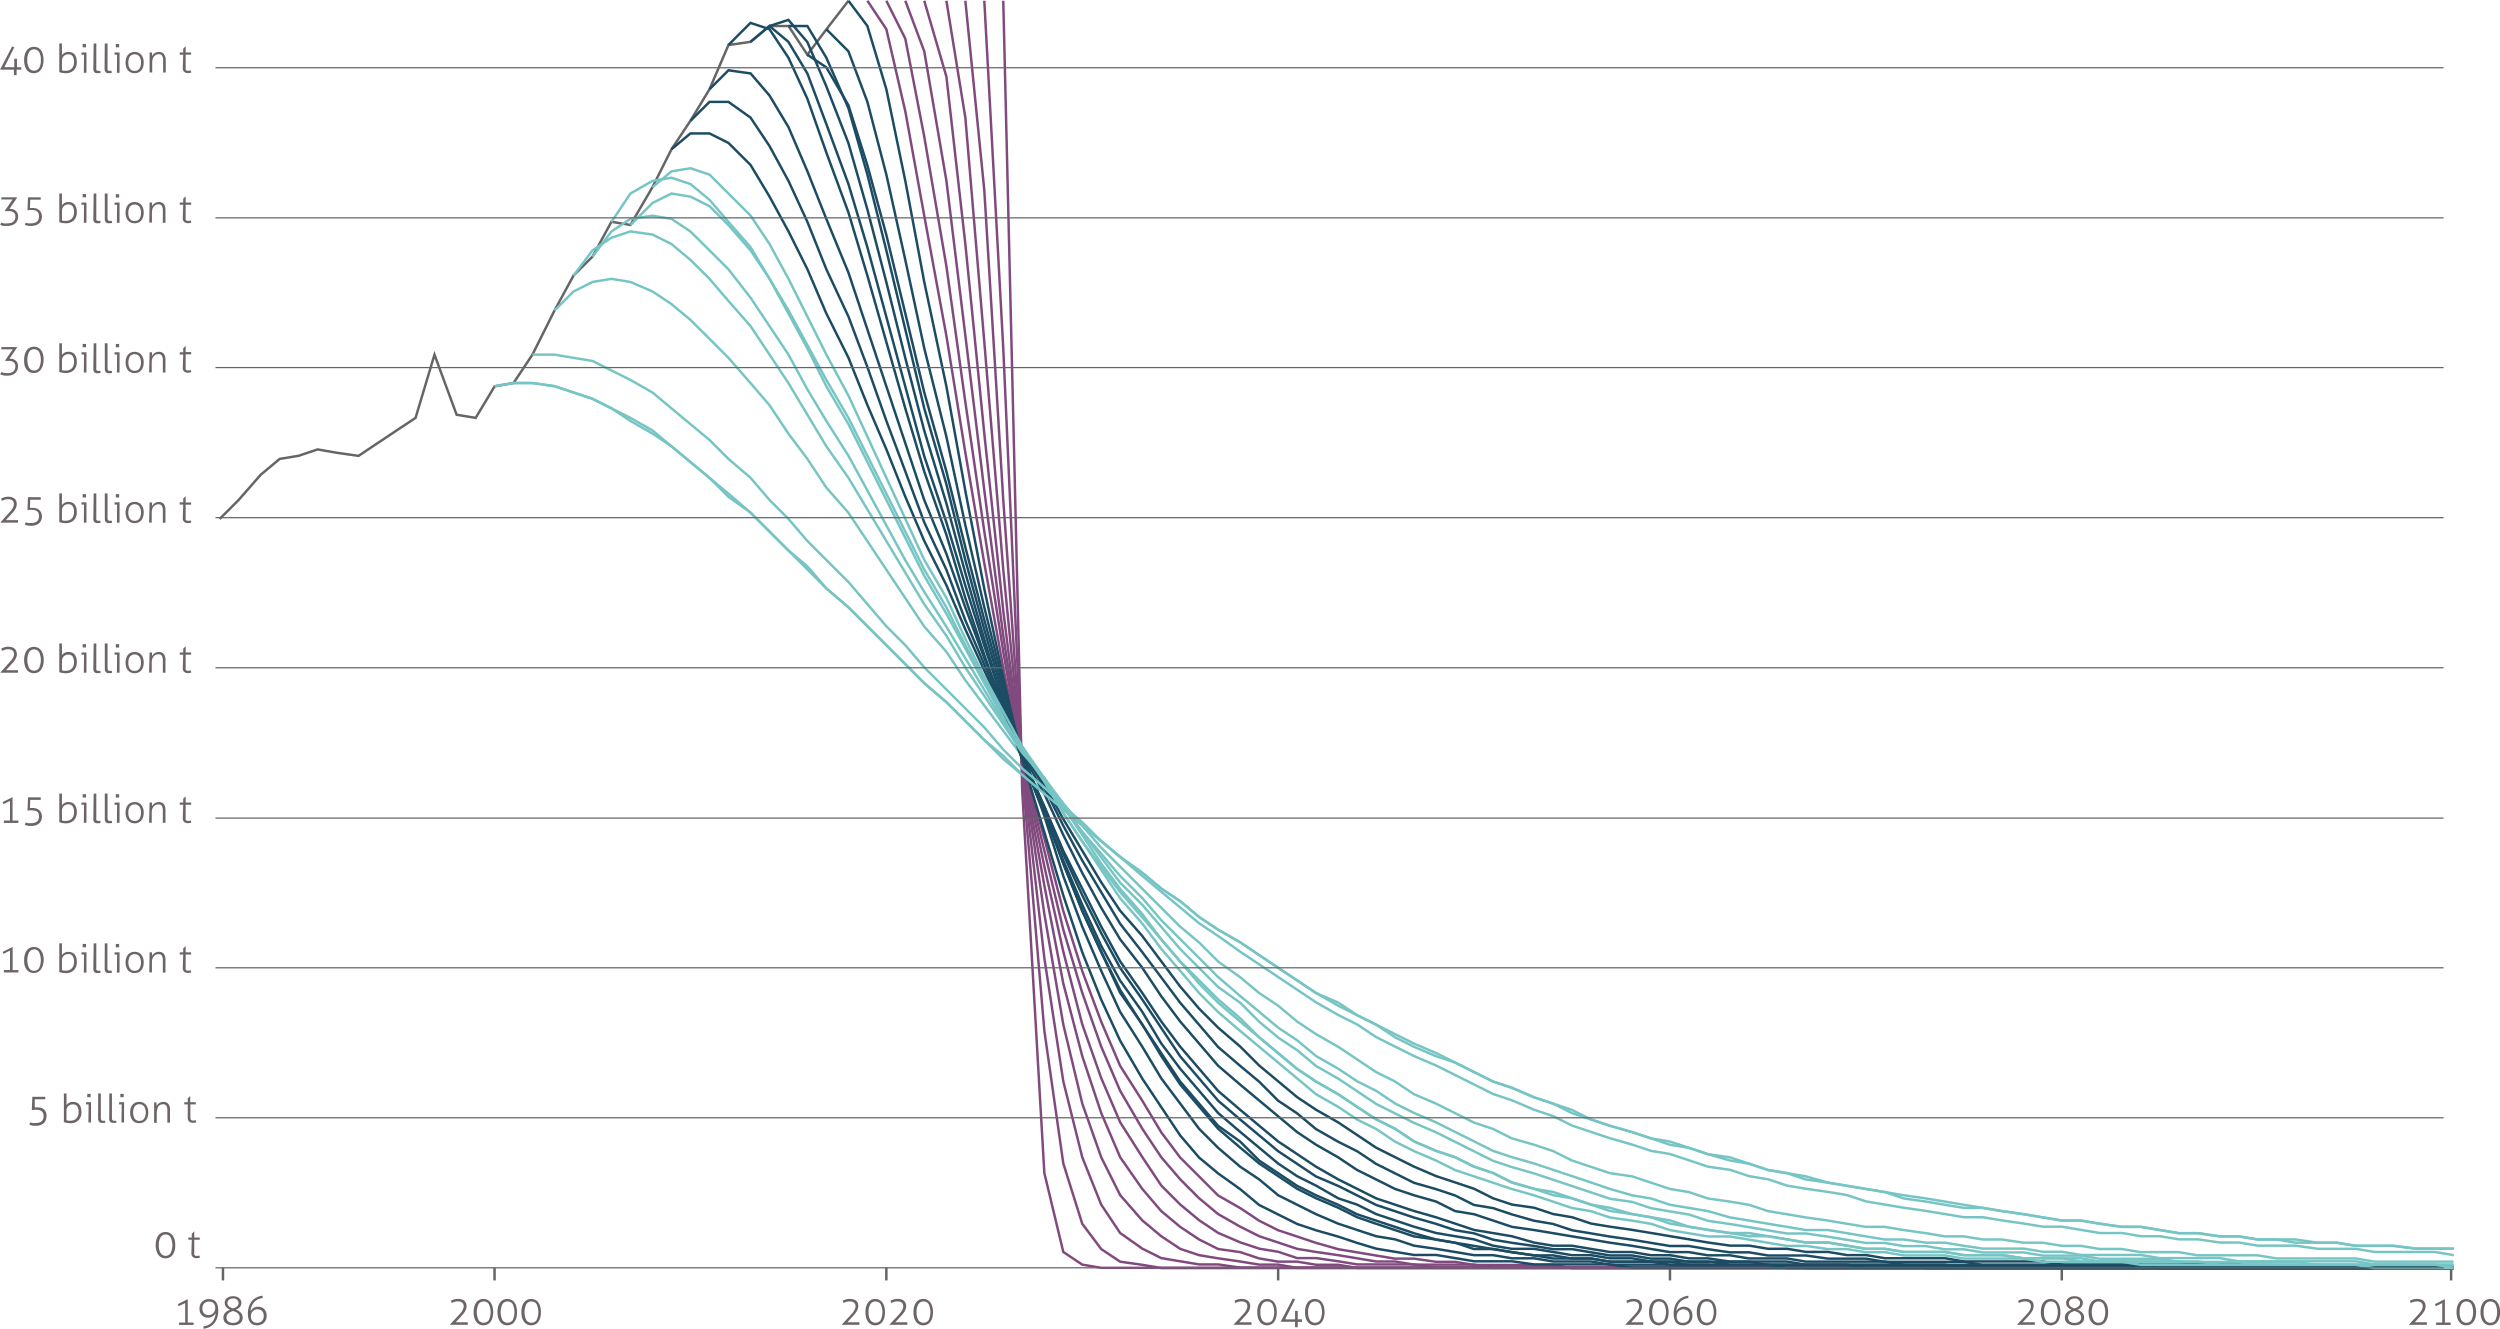 <svg xmlns="http://www.w3.org/2000/svg" viewBox="0 0 502.54 267.09"><defs><style>.cls-1{fill:#4a4d4e;}.cls-1,.cls-4,.cls-8{stroke:#656565;}.cls-1,.cls-4,.cls-5,.cls-6,.cls-7,.cls-8{stroke-miterlimit:10;}.cls-1,.cls-4,.cls-5,.cls-6,.cls-7{stroke-width:0.5px;}.cls-2{isolation:isolate;}.cls-3{fill:#6d6465;}.cls-4,.cls-5,.cls-6,.cls-7,.cls-8{fill:none;}.cls-5{stroke:#76c5c4;}.cls-6{stroke:#1b4c63;}.cls-7{stroke:#814a7f;}.cls-8{stroke-width:0.25px;}</style></defs><g id="Ebene_2" data-name="Ebene 2"><g id="Слой_1" data-name="Слой 1"><line class="cls-1" x1="44.82" y1="254.85" x2="44.82" y2="257.39"/><line class="cls-1" x1="99.41" y1="254.85" x2="99.41" y2="257.39"/><line class="cls-1" x1="178.17" y1="254.85" x2="178.17" y2="257.39"/><line class="cls-1" x1="256.93" y1="254.85" x2="256.93" y2="257.39"/><line class="cls-1" x1="335.69" y1="254.85" x2="335.69" y2="257.39"/><line class="cls-1" x1="414.45" y1="254.85" x2="414.45" y2="257.39"/><line class="cls-1" x1="492.71" y1="254.85" x2="492.71" y2="257.39"/><g class="cls-2"><path class="cls-3" d="M36.33,262.55a.76.76,0,0,1-.12-.19,1,1,0,0,1-.09-.21l2-1h0v4.7H39.3c0,.05,0,.08,0,.12s0,.07,0,.11,0,.09,0,.13,0,.08,0,.12H36.38a1.16,1.16,0,0,1,0-.22v-.16c0-.05,0-.08,0-.1h1.23v-3.92Z" transform="translate(-0.38)"/><path class="cls-3" d="M44.25,263.43a5.11,5.11,0,0,1-.16,1.31,3.56,3.56,0,0,1-.53,1.11,3,3,0,0,1-.92.82,3.35,3.35,0,0,1-1.35.42,1.2,1.2,0,0,1,0-.35v-.13a2.82,2.82,0,0,0,.92-.25,2.67,2.67,0,0,0,.7-.49,2.62,2.62,0,0,0,.49-.69,3.87,3.87,0,0,0,.29-.85l0-.17a.88.88,0,0,0,0-.17,1.55,1.55,0,0,1-.59.63,1.66,1.66,0,0,1-.93.25,1.9,1.9,0,0,1-.61-.1,1.51,1.51,0,0,1-.54-.33,1.56,1.56,0,0,1-.39-.56,2.14,2.14,0,0,1-.15-.84,2.1,2.1,0,0,1,.16-.82,1.77,1.77,0,0,1,.43-.6,1.71,1.71,0,0,1,.59-.36,2,2,0,0,1,.69-.12,2.35,2.35,0,0,1,.77.12,1.36,1.36,0,0,1,.6.39,1.8,1.8,0,0,1,.39.71A3.68,3.68,0,0,1,44.25,263.43Zm-1.94.93a1.21,1.21,0,0,0,.5-.1,1.39,1.39,0,0,0,.43-.28,1.35,1.35,0,0,0,.29-.44,1.54,1.54,0,0,0,.11-.58,1.31,1.31,0,0,0-.33-1,1.23,1.23,0,0,0-.92-.32,1.46,1.46,0,0,0-.52.09,1.24,1.24,0,0,0-.43.26,1.28,1.28,0,0,0-.28.43,1.78,1.78,0,0,0-.1.59,1.81,1.81,0,0,0,.1.61,1.27,1.27,0,0,0,.27.42.94.94,0,0,0,.4.23A1.27,1.27,0,0,0,42.31,264.36Z" transform="translate(-0.38)"/><path class="cls-3" d="M47.22,266.41a2.88,2.88,0,0,1-.71-.09,1.9,1.9,0,0,1-.62-.26,1.52,1.52,0,0,1-.44-.47,1.43,1.43,0,0,1-.16-.71,1.46,1.46,0,0,1,.12-.62,1.52,1.52,0,0,1,.32-.46,2,2,0,0,1,.44-.32c.16-.08.31-.16.46-.22a2.06,2.06,0,0,1-.42-.21,1.49,1.49,0,0,1-.58-.67,1.54,1.54,0,0,1-.08-.5,1.08,1.08,0,0,1,.13-.54,1.27,1.27,0,0,1,.35-.42,1.43,1.43,0,0,1,.52-.27,2.41,2.41,0,0,1,.67-.09,2.36,2.36,0,0,1,.67.09,1.47,1.47,0,0,1,.53.27,1.57,1.57,0,0,1,.35.42,1.19,1.19,0,0,1,.12.54,1.31,1.31,0,0,1-.08.5,1.33,1.33,0,0,1-.23.38,1.64,1.64,0,0,1-.35.29,2.06,2.06,0,0,1-.42.21c.15.06.31.14.47.22a1.92,1.92,0,0,1,.43.32,1.52,1.52,0,0,1,.32.46,1.32,1.32,0,0,1,.13.62,1.43,1.43,0,0,1-.17.71,1.41,1.41,0,0,1-.44.47,1.81,1.81,0,0,1-.62.26A2.82,2.82,0,0,1,47.22,266.41Zm0-.5a1.48,1.48,0,0,0,1-.29,1,1,0,0,0,.33-.8,1,1,0,0,0-.1-.46,1.09,1.09,0,0,0-.28-.36,1.81,1.81,0,0,0-.42-.28l-.52-.2-.52.2a1.56,1.56,0,0,0-.41.28,1.35,1.35,0,0,0-.28.36,1.09,1.09,0,0,0,.22,1.26A1.45,1.45,0,0,0,47.22,265.91Zm0-4.88a1.25,1.25,0,0,0-.83.25.85.85,0,0,0-.28.67.71.71,0,0,0,.1.39.81.81,0,0,0,.25.3,1.38,1.38,0,0,0,.35.22,3.31,3.31,0,0,0,.41.14,2.83,2.83,0,0,0,.41-.14,1.65,1.65,0,0,0,.36-.22,1.05,1.05,0,0,0,.25-.3.8.8,0,0,0,.09-.39.85.85,0,0,0-.28-.67A1.23,1.23,0,0,0,47.22,261Z" transform="translate(-0.38)"/><path class="cls-3" d="M50.21,264.11a5,5,0,0,1,.16-1.3,3.51,3.51,0,0,1,.53-1.12,3,3,0,0,1,.92-.82,3.4,3.4,0,0,1,1.35-.41s0,.1,0,.16a.81.81,0,0,1,0,.15v.17a2.89,2.89,0,0,0-.92.24,2.7,2.7,0,0,0-.7.5,2.62,2.62,0,0,0-.49.69,3.7,3.7,0,0,0-.29.85l0,.16a1,1,0,0,0,0,.17,1.69,1.69,0,0,1,.59-.63,1.66,1.66,0,0,1,.93-.25,1.92,1.92,0,0,1,.61.11,1.49,1.49,0,0,1,.54.32,1.69,1.69,0,0,1,.39.57,2.27,2.27,0,0,1,0,1.65,1.77,1.77,0,0,1-.43.6,1.66,1.66,0,0,1-.6.36,1.79,1.79,0,0,1-.68.13,2.35,2.35,0,0,1-.77-.12,1.36,1.36,0,0,1-.6-.39,1.87,1.87,0,0,1-.39-.71A3.71,3.71,0,0,1,50.21,264.11Zm1.94-.93a1.39,1.39,0,0,0-.5.1,1.52,1.52,0,0,0-.43.28,1.35,1.35,0,0,0-.29.44,1.59,1.59,0,0,0-.11.59,1.34,1.34,0,0,0,.33,1,1.29,1.29,0,0,0,.92.32,1.46,1.46,0,0,0,.52-.09,1.24,1.24,0,0,0,.43-.26,1.33,1.33,0,0,0,.28-.44,1.5,1.5,0,0,0,.1-.58,1.65,1.65,0,0,0-.1-.62,1.13,1.13,0,0,0-.27-.41,1,1,0,0,0-.4-.24A1.51,1.51,0,0,0,52.15,263.18Z" transform="translate(-0.38)"/></g><g class="cls-2"><path class="cls-3" d="M90.86,266.31l0-.1,1.56-1.66.46-.5a3.75,3.75,0,0,0,.36-.48,2.21,2.21,0,0,0,.25-.48,1.33,1.33,0,0,0,.09-.49.91.91,0,0,0-.29-.75,1.34,1.34,0,0,0-.86-.24,2.17,2.17,0,0,0-.71.1,4.19,4.19,0,0,0-.55.22c0-.07,0-.15-.08-.23a2.17,2.17,0,0,0-.07-.24,5.38,5.38,0,0,1,.58-.23,2.61,2.61,0,0,1,.82-.13,2.68,2.68,0,0,1,.72.09,1.49,1.49,0,0,1,.55.27,1.31,1.31,0,0,1,.35.46,1.53,1.53,0,0,1,.13.66,2.08,2.08,0,0,1-.07.5,2.46,2.46,0,0,1-.22.51,6.1,6.1,0,0,1-.38.53c-.15.18-.32.38-.52.58l-1,1.1h2.44a.61.61,0,0,1,0,.14.61.61,0,0,1,0,.14.49.49,0,0,1,0,.12.37.37,0,0,1,0,.11Z" transform="translate(-0.38)"/><path class="cls-3" d="M95.58,263.76a4.4,4.4,0,0,1,.13-1.06,2.5,2.5,0,0,1,.38-.84,1.69,1.69,0,0,1,.61-.55,1.91,1.91,0,0,1,1.7,0,1.72,1.72,0,0,1,.62.55,2.49,2.49,0,0,1,.37.84,4.39,4.39,0,0,1,0,2.12,2.49,2.49,0,0,1-.37.84,1.72,1.72,0,0,1-.62.55,1.91,1.91,0,0,1-1.7,0,1.69,1.69,0,0,1-.61-.55,2.5,2.5,0,0,1-.38-.84A4.4,4.4,0,0,1,95.58,263.76Zm2-2.14a1.2,1.2,0,0,0-1,.53,3.78,3.78,0,0,0,0,3.22,1.27,1.27,0,0,0,2.06,0,3.78,3.78,0,0,0,0-3.22A1.17,1.17,0,0,0,97.55,261.62Z" transform="translate(-0.38)"/><path class="cls-3" d="M100.38,263.76a4.4,4.4,0,0,1,.13-1.06,2.5,2.5,0,0,1,.38-.84,1.69,1.69,0,0,1,.61-.55,1.91,1.91,0,0,1,1.7,0,1.72,1.72,0,0,1,.62.55,2.49,2.49,0,0,1,.37.84,4.39,4.39,0,0,1,0,2.12,2.49,2.49,0,0,1-.37.84,1.72,1.72,0,0,1-.62.55,1.91,1.91,0,0,1-1.7,0,1.69,1.69,0,0,1-.61-.55,2.5,2.5,0,0,1-.38-.84A4.4,4.4,0,0,1,100.38,263.76Zm2-2.14a1.2,1.2,0,0,0-1,.53,3.78,3.78,0,0,0,0,3.22,1.27,1.27,0,0,0,2.06,0,3.78,3.78,0,0,0,0-3.22A1.19,1.19,0,0,0,102.35,261.62Z" transform="translate(-0.38)"/><path class="cls-3" d="M105.18,263.76a4.4,4.4,0,0,1,.13-1.06,2.5,2.5,0,0,1,.38-.84,1.69,1.69,0,0,1,.61-.55,1.91,1.91,0,0,1,1.7,0,1.72,1.72,0,0,1,.62.55,2.49,2.49,0,0,1,.37.84,4.39,4.39,0,0,1,0,2.12,2.49,2.49,0,0,1-.37.84,1.72,1.72,0,0,1-.62.55,1.91,1.91,0,0,1-1.7,0,1.69,1.69,0,0,1-.61-.55,2.5,2.5,0,0,1-.38-.84A4.4,4.4,0,0,1,105.18,263.76Zm2-2.14a1.2,1.2,0,0,0-1,.53,3.78,3.78,0,0,0,0,3.22,1.27,1.27,0,0,0,2.06,0,3.78,3.78,0,0,0,0-3.22A1.17,1.17,0,0,0,107.15,261.62Z" transform="translate(-0.38)"/></g><g class="cls-2"><path class="cls-3" d="M169.63,266.31l0-.1,1.56-1.66.45-.5a5.15,5.15,0,0,0,.37-.48,2.69,2.69,0,0,0,.24-.48,1.34,1.34,0,0,0,.1-.49.92.92,0,0,0-.3-.75,1.34,1.34,0,0,0-.86-.24,2.17,2.17,0,0,0-.71.1,4.19,4.19,0,0,0-.55.22c0-.07,0-.15-.08-.23l-.06-.24a4.42,4.42,0,0,1,.57-.23,2.63,2.63,0,0,1,.83-.13,2.6,2.6,0,0,1,.71.09,1.49,1.49,0,0,1,.55.27,1.34,1.34,0,0,1,.36.46,1.85,1.85,0,0,1,0,1.16,2.46,2.46,0,0,1-.22.51c-.1.16-.23.34-.37.53s-.33.38-.52.58l-1,1.1h2.44s0,.09,0,.14v.26s0,.08,0,.11Z" transform="translate(-0.38)"/><path class="cls-3" d="M174.35,263.76a4.41,4.41,0,0,1,.12-1.06,2.5,2.5,0,0,1,.38-.84,1.69,1.69,0,0,1,.61-.55,1.81,1.81,0,0,1,.85-.2,1.78,1.78,0,0,1,.85.2,1.72,1.72,0,0,1,.62.55,2.49,2.49,0,0,1,.37.84,4.39,4.39,0,0,1,0,2.12,2.49,2.49,0,0,1-.37.84,1.72,1.72,0,0,1-.62.55,1.78,1.78,0,0,1-.85.2,1.81,1.81,0,0,1-.85-.2,1.69,1.69,0,0,1-.61-.55,2.5,2.5,0,0,1-.38-.84A4.41,4.41,0,0,1,174.35,263.76Zm2-2.14a1.17,1.17,0,0,0-1,.53,2.84,2.84,0,0,0-.37,1.61,2.91,2.91,0,0,0,.36,1.61,1.27,1.27,0,0,0,2.06,0,3.78,3.78,0,0,0,0-3.22A1.17,1.17,0,0,0,176.31,261.62Z" transform="translate(-0.38)"/><path class="cls-3" d="M179.23,266.31l0-.1,1.56-1.66c.15-.18.31-.34.45-.5a3.75,3.75,0,0,0,.36-.48,2.21,2.21,0,0,0,.25-.48,1.33,1.33,0,0,0,.09-.49.91.91,0,0,0-.29-.75,1.34,1.34,0,0,0-.86-.24,2.17,2.17,0,0,0-.71.1,4.19,4.19,0,0,0-.55.22c0-.07-.05-.15-.08-.23a2.17,2.17,0,0,0-.07-.24,5.38,5.38,0,0,1,.58-.23,2.63,2.63,0,0,1,.83-.13,2.6,2.6,0,0,1,.71.09,1.49,1.49,0,0,1,.55.27,1.2,1.2,0,0,1,.35.46,1.53,1.53,0,0,1,.13.66,2.08,2.08,0,0,1-.07.5,2.46,2.46,0,0,1-.22.51,6.1,6.1,0,0,1-.38.53,6.45,6.45,0,0,1-.52.58l-1,1.1h2.44s0,.09,0,.14v.26s0,.08,0,.11Z" transform="translate(-0.38)"/><path class="cls-3" d="M184,263.76a4.41,4.41,0,0,1,.12-1.06,2.5,2.5,0,0,1,.38-.84,1.69,1.69,0,0,1,.61-.55,1.81,1.81,0,0,1,.85-.2,1.78,1.78,0,0,1,.85.2,1.72,1.72,0,0,1,.62.55,2.49,2.49,0,0,1,.37.84,4.39,4.39,0,0,1,0,2.12,2.49,2.49,0,0,1-.37.84,1.72,1.72,0,0,1-.62.55,1.78,1.78,0,0,1-.85.2,1.81,1.81,0,0,1-.85-.2,1.69,1.69,0,0,1-.61-.55,2.5,2.5,0,0,1-.38-.84A4.41,4.41,0,0,1,184,263.76Zm2-2.14a1.17,1.17,0,0,0-1,.53,2.84,2.84,0,0,0-.37,1.61,2.91,2.91,0,0,0,.36,1.61,1.27,1.27,0,0,0,2.06,0,3.78,3.78,0,0,0,0-3.22A1.17,1.17,0,0,0,185.91,261.62Z" transform="translate(-0.38)"/></g><g class="cls-2"><path class="cls-3" d="M248.39,266.31l0-.1,1.56-1.66.45-.5a5.15,5.15,0,0,0,.37-.48,2.69,2.69,0,0,0,.24-.48,1.16,1.16,0,0,0,.1-.49.92.92,0,0,0-.3-.75,1.34,1.34,0,0,0-.86-.24,2.17,2.17,0,0,0-.71.1,4.19,4.19,0,0,0-.55.22c0-.07-.05-.15-.08-.23l-.06-.24a4.42,4.42,0,0,1,.57-.23,2.63,2.63,0,0,1,.83-.13,2.6,2.6,0,0,1,.71.09,1.49,1.49,0,0,1,.55.27,1.34,1.34,0,0,1,.36.46,1.85,1.85,0,0,1,.05,1.16,2.46,2.46,0,0,1-.22.51,5.83,5.83,0,0,1-.37.53c-.15.18-.33.38-.52.58l-1,1.1h2.44s0,.09,0,.14v.26s0,.08,0,.11Z" transform="translate(-0.38)"/><path class="cls-3" d="M253.11,263.76a4.41,4.41,0,0,1,.12-1.06,2.5,2.5,0,0,1,.38-.84,1.64,1.64,0,0,1,.62-.55,1.74,1.74,0,0,1,.84-.2,1.78,1.78,0,0,1,.85.2,1.72,1.72,0,0,1,.62.55,2.49,2.49,0,0,1,.37.84,4.39,4.39,0,0,1,0,2.12,2.49,2.49,0,0,1-.37.84,1.72,1.72,0,0,1-.62.55,1.78,1.78,0,0,1-.85.2,1.74,1.74,0,0,1-.84-.2,1.64,1.64,0,0,1-.62-.55,2.5,2.5,0,0,1-.38-.84A4.41,4.41,0,0,1,253.11,263.76Zm2-2.14a1.17,1.17,0,0,0-1,.53,2.84,2.84,0,0,0-.37,1.61,2.91,2.91,0,0,0,.36,1.61,1.27,1.27,0,0,0,2.06,0,3.78,3.78,0,0,0,0-3.22A1.17,1.17,0,0,0,255.07,261.62Z" transform="translate(-0.38)"/><path class="cls-3" d="M257.91,265.7l-.06-.08,2.4-4.6.22.07.24.12-2,4h2v-1.7l.27,0,.26,0v1.7h.86a1.18,1.18,0,0,1,0,.26,1,1,0,0,1,0,.24h-.86v1.09l-.14,0h-.26l-.13,0V265.7Z" transform="translate(-0.38)"/><path class="cls-3" d="M262.71,263.76a4.41,4.41,0,0,1,.12-1.06,2.5,2.5,0,0,1,.38-.84,1.72,1.72,0,0,1,.62-.55,1.74,1.74,0,0,1,.84-.2,1.78,1.78,0,0,1,.85.2,1.72,1.72,0,0,1,.62.55,2.49,2.49,0,0,1,.37.84,4.39,4.39,0,0,1,0,2.12,2.49,2.49,0,0,1-.37.84,1.72,1.72,0,0,1-.62.55,1.78,1.78,0,0,1-.85.2,1.74,1.74,0,0,1-.84-.2,1.72,1.72,0,0,1-.62-.55,2.5,2.5,0,0,1-.38-.84A4.41,4.41,0,0,1,262.71,263.76Zm2-2.14a1.17,1.17,0,0,0-1,.53,2.84,2.84,0,0,0-.37,1.61,2.91,2.91,0,0,0,.36,1.61,1.27,1.27,0,0,0,2.06,0,3.78,3.78,0,0,0,0-3.22A1.17,1.17,0,0,0,264.67,261.62Z" transform="translate(-0.38)"/></g><g class="cls-2"><path class="cls-3" d="M327.14,266.31l0-.1,1.56-1.66.45-.5a3.09,3.09,0,0,0,.37-.48,2.21,2.21,0,0,0,.25-.48,1.33,1.33,0,0,0,.09-.49.94.94,0,0,0-.29-.75,1.35,1.35,0,0,0-.86-.24,2.28,2.28,0,0,0-.72.1,4.65,4.65,0,0,0-.54.22,1.55,1.55,0,0,1-.08-.23c0-.08-.05-.16-.07-.24a5.38,5.38,0,0,1,.58-.23,2.56,2.56,0,0,1,.82-.13,2.73,2.73,0,0,1,.72.09,1.57,1.57,0,0,1,.55.27,1.31,1.31,0,0,1,.35.46,1.68,1.68,0,0,1,.05,1.16,2,2,0,0,1-.22.51,4.33,4.33,0,0,1-.37.53c-.15.18-.32.38-.52.58l-1,1.1h2.44a.61.61,0,0,1,0,.14s0,.09,0,.14,0,.08,0,.12a.37.37,0,0,1,0,.11Z" transform="translate(-0.38)"/><path class="cls-3" d="M331.86,263.76a4,4,0,0,1,.13-1.06,2.32,2.32,0,0,1,.38-.84,1.69,1.69,0,0,1,.61-.55,1.91,1.91,0,0,1,1.7,0,1.69,1.69,0,0,1,.61.55,2.5,2.5,0,0,1,.38.84,4.39,4.39,0,0,1,0,2.12,2.5,2.5,0,0,1-.38.84,1.69,1.69,0,0,1-.61.55,1.91,1.91,0,0,1-1.7,0,1.69,1.69,0,0,1-.61-.55,2.32,2.32,0,0,1-.38-.84A4,4,0,0,1,331.86,263.76Zm2-2.14a1.19,1.19,0,0,0-1,.53,3.78,3.78,0,0,0,0,3.22,1.26,1.26,0,0,0,2.05,0,3.78,3.78,0,0,0,0-3.22A1.17,1.17,0,0,0,333.83,261.62Z" transform="translate(-0.38)"/><path class="cls-3" d="M336.81,264.11a5,5,0,0,1,.17-1.3,3.31,3.31,0,0,1,.53-1.12,3,3,0,0,1,.92-.82,3.35,3.35,0,0,1,1.34-.41.62.62,0,0,1,0,.16.81.81,0,0,1,0,.15.72.72,0,0,1,0,.17,2.83,2.83,0,0,0-.91.24,2.54,2.54,0,0,0-.7.5,2.62,2.62,0,0,0-.49.69,3.28,3.28,0,0,0-.29.85l0,.16a1,1,0,0,0,0,.17,1.69,1.69,0,0,1,.59-.63,1.66,1.66,0,0,1,.93-.25,1.81,1.81,0,0,1,.6.11,1.45,1.45,0,0,1,.55.32,1.69,1.69,0,0,1,.39.57,2.29,2.29,0,0,1,.14.83,1.91,1.91,0,0,1-.16.82,1.63,1.63,0,0,1-.42.6,1.85,1.85,0,0,1-.6.36,1.79,1.79,0,0,1-.68.13,2.45,2.45,0,0,1-.78-.12,1.49,1.49,0,0,1-.6-.39,2,2,0,0,1-.38-.71A3.68,3.68,0,0,1,336.81,264.11Zm1.95-.93a1.45,1.45,0,0,0-.51.1,1.3,1.3,0,0,0-.71.72,1.59,1.59,0,0,0-.11.59,1.34,1.34,0,0,0,.33,1,1.27,1.27,0,0,0,.92.32,1.5,1.5,0,0,0,.52-.09,1.34,1.34,0,0,0,.43-.26,1.16,1.16,0,0,0,.27-.44,1.5,1.5,0,0,0,.11-.58,1.64,1.64,0,0,0-.11-.62,1,1,0,0,0-.26-.41,1.1,1.1,0,0,0-.4-.24A1.51,1.51,0,0,0,338.76,263.18Z" transform="translate(-0.38)"/><path class="cls-3" d="M341.46,263.76a4,4,0,0,1,.13-1.06,2.32,2.32,0,0,1,.38-.84,1.69,1.69,0,0,1,.61-.55,1.91,1.91,0,0,1,1.7,0,1.69,1.69,0,0,1,.61.55,2.5,2.5,0,0,1,.38.84,4.39,4.39,0,0,1,0,2.12,2.5,2.5,0,0,1-.38.84,1.69,1.69,0,0,1-.61.55,1.91,1.91,0,0,1-1.7,0,1.69,1.69,0,0,1-.61-.55,2.32,2.32,0,0,1-.38-.84A4,4,0,0,1,341.46,263.76Zm2-2.14a1.19,1.19,0,0,0-1,.53,3.78,3.78,0,0,0,0,3.22,1.26,1.26,0,0,0,2.05,0,3.78,3.78,0,0,0,0-3.22A1.17,1.17,0,0,0,343.43,261.62Z" transform="translate(-0.38)"/></g><g class="cls-2"><path class="cls-3" d="M405.9,266.31l0-.1,1.56-1.66.45-.5a3.87,3.87,0,0,0,.37-.48,2.76,2.76,0,0,0,.25-.48,1.33,1.33,0,0,0,.09-.49.92.92,0,0,0-.3-.75,1.31,1.31,0,0,0-.85-.24,2.24,2.24,0,0,0-.72.1,4.84,4.84,0,0,0-.55.22c0-.07-.05-.15-.07-.23a2.17,2.17,0,0,1-.07-.24,4.09,4.09,0,0,1,.58-.23,2.56,2.56,0,0,1,.82-.13,2.73,2.73,0,0,1,.72.09,1.57,1.57,0,0,1,.55.27,1.31,1.31,0,0,1,.35.46,1.85,1.85,0,0,1,0,1.16,2.46,2.46,0,0,1-.22.51,5.83,5.83,0,0,1-.37.53c-.15.18-.32.38-.52.58l-1,1.1h2.44s0,.09,0,.14v.26s0,.08,0,.11Z" transform="translate(-0.38)"/><path class="cls-3" d="M410.62,263.76a4,4,0,0,1,.13-1.06,2.49,2.49,0,0,1,.37-.84,1.72,1.72,0,0,1,.62-.55,1.78,1.78,0,0,1,.85-.2,1.81,1.81,0,0,1,.85.2,1.69,1.69,0,0,1,.61.55,2.5,2.5,0,0,1,.38.84,4.39,4.39,0,0,1,0,2.12,2.5,2.5,0,0,1-.38.84,1.69,1.69,0,0,1-.61.55,1.81,1.81,0,0,1-.85.2,1.78,1.78,0,0,1-.85-.2,1.72,1.72,0,0,1-.62-.55,2.49,2.49,0,0,1-.37-.84A4,4,0,0,1,410.62,263.76Zm2-2.14a1.17,1.17,0,0,0-1,.53,2.92,2.92,0,0,0-.37,1.61,2.82,2.82,0,0,0,.37,1.61,1.26,1.26,0,0,0,2.05,0,3.78,3.78,0,0,0,0-3.22A1.17,1.17,0,0,0,412.59,261.62Z" transform="translate(-0.38)"/><path class="cls-3" d="M417.39,266.41a2.82,2.82,0,0,1-.71-.09,1.81,1.81,0,0,1-.62-.26,1.41,1.41,0,0,1-.44-.47,1.43,1.43,0,0,1-.17-.71,1.46,1.46,0,0,1,.12-.62,1.54,1.54,0,0,1,.33-.46,1.92,1.92,0,0,1,.43-.32l.46-.22a2.74,2.74,0,0,1-.42-.21,1.58,1.58,0,0,1-.34-.29,1.14,1.14,0,0,1-.23-.38,1.31,1.31,0,0,1-.09-.5,1.2,1.2,0,0,1,.13-.54,1.4,1.4,0,0,1,.35-.42,1.47,1.47,0,0,1,.53-.27,2.36,2.36,0,0,1,.67-.09,2.41,2.41,0,0,1,.67.09,1.43,1.43,0,0,1,.52.27,1.27,1.27,0,0,1,.35.42,1.08,1.08,0,0,1,.13.54,1.54,1.54,0,0,1-.08.5,1.36,1.36,0,0,1-.24.38,1.58,1.58,0,0,1-.34.29,2.06,2.06,0,0,1-.42.21c.15.06.3.14.46.22a2,2,0,0,1,.44.32,1.52,1.52,0,0,1,.32.46,1.46,1.46,0,0,1,.12.62,1.33,1.33,0,0,1-.17.71,1.32,1.32,0,0,1-.44.47,1.76,1.76,0,0,1-.61.26A2.88,2.88,0,0,1,417.39,266.41Zm0-.5a1.47,1.47,0,0,0,1-.29,1,1,0,0,0,.34-.8,1,1,0,0,0-.11-.46,1.09,1.09,0,0,0-.28-.36,1.47,1.47,0,0,0-.42-.28c-.16-.07-.33-.14-.51-.2a5.15,5.15,0,0,0-.52.2,1.81,1.81,0,0,0-.42.28,1.35,1.35,0,0,0-.28.36,1.13,1.13,0,0,0,.23,1.26A1.43,1.43,0,0,0,417.39,265.91Zm0-4.88a1.23,1.23,0,0,0-.83.25.86.86,0,0,0-.29.67.81.81,0,0,0,.1.39,1.05,1.05,0,0,0,.25.3,1.65,1.65,0,0,0,.36.22,2.83,2.83,0,0,0,.41.14,2.7,2.7,0,0,0,.4-.14,1.28,1.28,0,0,0,.36-.22.91.91,0,0,0,.25-.3.71.71,0,0,0,.1-.39.85.85,0,0,0-.28-.67A1.26,1.26,0,0,0,417.39,261Z" transform="translate(-0.38)"/><path class="cls-3" d="M420.22,263.76a4,4,0,0,1,.13-1.06,2.49,2.49,0,0,1,.37-.84,1.72,1.72,0,0,1,.62-.55,1.78,1.78,0,0,1,.85-.2,1.74,1.74,0,0,1,.84.2,1.72,1.72,0,0,1,.62.55,2.5,2.5,0,0,1,.38.84,4.74,4.74,0,0,1,0,2.12,2.5,2.5,0,0,1-.38.84,1.72,1.72,0,0,1-.62.55,1.74,1.74,0,0,1-.84.2,1.78,1.78,0,0,1-.85-.2,1.72,1.72,0,0,1-.62-.55,2.49,2.49,0,0,1-.37-.84A4,4,0,0,1,420.22,263.76Zm2-2.14a1.17,1.17,0,0,0-1,.53,3.73,3.73,0,0,0,0,3.22,1.18,1.18,0,0,0,1,.53,1.15,1.15,0,0,0,1-.53,3.78,3.78,0,0,0,0-3.22A1.17,1.17,0,0,0,422.19,261.62Z" transform="translate(-0.38)"/></g><g class="cls-2"><path class="cls-3" d="M484.66,266.31l0-.1,1.56-1.66.45-.5a5.15,5.15,0,0,0,.37-.48,2.76,2.76,0,0,0,.25-.48,1.33,1.33,0,0,0,.09-.49.92.92,0,0,0-.3-.75,1.32,1.32,0,0,0-.85-.24,2.24,2.24,0,0,0-.72.1,4.19,4.19,0,0,0-.55.22c0-.07-.05-.15-.07-.23a2.17,2.17,0,0,1-.07-.24,4.42,4.42,0,0,1,.57-.23,2.63,2.63,0,0,1,.83-.13,2.6,2.6,0,0,1,.71.09,1.62,1.62,0,0,1,.56.27,1.31,1.31,0,0,1,.35.46,1.85,1.85,0,0,1,.05,1.16,2.46,2.46,0,0,1-.22.51,5.83,5.83,0,0,1-.37.53c-.15.18-.32.38-.52.58l-1,1.1h2.44a.71.71,0,0,0,0,.14v.26a.45.45,0,0,0,0,.11Z" transform="translate(-0.38)"/><path class="cls-3" d="M490.05,262.55a.76.76,0,0,1-.12-.19,2.2,2.2,0,0,1-.09-.21l2-1h0v4.7H493c0,.05,0,.08,0,.12a.37.37,0,0,1,0,.11.53.53,0,0,1,0,.13s0,.08,0,.12h-2.92a1,1,0,0,1,0-.22v-.16a.56.56,0,0,1,0-.1h1.23v-3.92Z" transform="translate(-0.38)"/><path class="cls-3" d="M494.18,263.76a4,4,0,0,1,.13-1.06,2.49,2.49,0,0,1,.37-.84,1.72,1.72,0,0,1,.62-.55,1.78,1.78,0,0,1,.85-.2,1.74,1.74,0,0,1,.84.2,1.72,1.72,0,0,1,.62.55,2.71,2.71,0,0,1,.38.84,4.74,4.74,0,0,1,0,2.12,2.71,2.71,0,0,1-.38.84,1.72,1.72,0,0,1-.62.55,1.74,1.74,0,0,1-.84.2,1.78,1.78,0,0,1-.85-.2,1.72,1.72,0,0,1-.62-.55,2.49,2.49,0,0,1-.37-.84A4,4,0,0,1,494.18,263.76Zm2-2.14a1.17,1.17,0,0,0-1,.53,2.84,2.84,0,0,0-.37,1.61,2.91,2.91,0,0,0,.36,1.61,1.17,1.17,0,0,0,1,.53,1.15,1.15,0,0,0,1-.53,3.78,3.78,0,0,0,0-3.22A1.17,1.17,0,0,0,496.15,261.62Z" transform="translate(-0.38)"/><path class="cls-3" d="M499,263.76a4.41,4.41,0,0,1,.12-1.06,2.71,2.71,0,0,1,.38-.84,1.72,1.72,0,0,1,.62-.55,1.78,1.78,0,0,1,.85-.2,1.74,1.74,0,0,1,.84.2,1.72,1.72,0,0,1,.62.55,2.71,2.71,0,0,1,.38.84,4.74,4.74,0,0,1,0,2.12,2.71,2.71,0,0,1-.38.84,1.72,1.72,0,0,1-.62.55,1.74,1.74,0,0,1-.84.2,1.78,1.78,0,0,1-.85-.2,1.72,1.72,0,0,1-.62-.55,2.71,2.71,0,0,1-.38-.84A4.41,4.41,0,0,1,499,263.76Zm2-2.14a1.17,1.17,0,0,0-1,.53,2.84,2.84,0,0,0-.37,1.61,2.91,2.91,0,0,0,.36,1.61,1.17,1.17,0,0,0,1,.53,1.15,1.15,0,0,0,1-.53,3.78,3.78,0,0,0,0-3.22A1.17,1.17,0,0,0,501,261.62Z" transform="translate(-0.38)"/></g><g class="cls-2"><path class="cls-3" d="M31.68,250.29a4,4,0,0,1,.13-1.06,2.49,2.49,0,0,1,.37-.84,1.81,1.81,0,0,1,.62-.55,1.78,1.78,0,0,1,.85-.19,1.74,1.74,0,0,1,.84.19,1.81,1.81,0,0,1,.62.55,2.71,2.71,0,0,1,.38.84,4.41,4.41,0,0,1,.12,1.06,4.49,4.49,0,0,1-.12,1.07,2.94,2.94,0,0,1-.38.84,1.81,1.81,0,0,1-.62.55,1.74,1.74,0,0,1-.84.19,1.78,1.78,0,0,1-.85-.19,1.81,1.81,0,0,1-.62-.55,2.68,2.68,0,0,1-.37-.84A4,4,0,0,1,31.68,250.29Zm2-2.14a1.16,1.16,0,0,0-1,.54,2.78,2.78,0,0,0-.37,1.6,2.89,2.89,0,0,0,.36,1.61,1.18,1.18,0,0,0,1,.54,1.16,1.16,0,0,0,1-.54,3.76,3.76,0,0,0,0-3.21A1.16,1.16,0,0,0,33.65,248.15Z" transform="translate(-0.38)"/><path class="cls-3" d="M38.93,249.21h-.69a.28.28,0,0,1,0-.1.57.57,0,0,1,0-.13.49.49,0,0,1,0-.12.22.22,0,0,1,0-.09h.69V248l.5-.49h0v1.26h1.1a.64.64,0,0,1,0,.09v.25a.87.87,0,0,1,0,.1h-1.1v2.66a.93.93,0,0,0,0,.32.62.62,0,0,0,.14.18.46.46,0,0,0,.19.08l.22,0a1.45,1.45,0,0,0,.49-.07,3,3,0,0,1,.08.45,2.67,2.67,0,0,1-.67.08,1.1,1.1,0,0,1-.74-.24,1,1,0,0,1-.29-.8Z" transform="translate(-0.38)"/></g><g class="cls-2"><path class="cls-3" d="M9.72,224.38a1.82,1.82,0,0,1-.18.88,1.6,1.6,0,0,1-.48.6,2,2,0,0,1-.69.34,3.26,3.26,0,0,1-.83.11,3.73,3.73,0,0,1-.7-.06,2.63,2.63,0,0,1-.54-.17l.06-.23a1.87,1.87,0,0,1,.12-.25,2.44,2.44,0,0,0,.46.14,3.44,3.44,0,0,0,.62,0,3,3,0,0,0,.62-.07,1.35,1.35,0,0,0,.5-.23,1.23,1.23,0,0,0,.34-.43,1.62,1.62,0,0,0,.12-.66,1.84,1.84,0,0,0-.06-.47,1.07,1.07,0,0,0-.23-.4,1,1,0,0,0-.43-.28,1.9,1.9,0,0,0-.68-.11,2.92,2.92,0,0,0-.51,0l-.4.06-.06-.05.11-2.63h2.6a.25.25,0,0,1,0,.12v.25a.3.3,0,0,1,0,.13H7.37l0,1.64.35,0h.25a2.17,2.17,0,0,1,.74.12,1.5,1.5,0,0,1,.56.34,1.58,1.58,0,0,1,.37.54A1.9,1.9,0,0,1,9.72,224.38Z" transform="translate(-0.38)"/><path class="cls-3" d="M13.22,219.8l.13,0h.26l.14,0v2.36a1.63,1.63,0,0,1,.48-.46,1.56,1.56,0,0,1,.82-.2,1.92,1.92,0,0,1,.69.12,1.14,1.14,0,0,1,.53.36,1.86,1.86,0,0,1,.35.62,3,3,0,0,1,.12.91,2.06,2.06,0,0,1-2.27,2.26,3.26,3.26,0,0,1-.7-.07,3.62,3.62,0,0,1-.55-.14Zm.53,5.39a2.23,2.23,0,0,0,.39.09,2.9,2.9,0,0,0,.43,0,1.74,1.74,0,0,0,.61-.11,1.33,1.33,0,0,0,.52-.32,1.63,1.63,0,0,0,.35-.54,2.17,2.17,0,0,0,.13-.8,2,2,0,0,0-.28-1.14A1,1,0,0,0,15,222a1.56,1.56,0,0,0-.41.06,1.15,1.15,0,0,0-.73.62,1.49,1.49,0,0,0-.12.64Z" transform="translate(-0.38)"/><path class="cls-3" d="M18.19,222h-.51a.22.22,0,0,1,0-.09.49.49,0,0,1,0-.12.57.57,0,0,1,0-.13.28.28,0,0,1,0-.1h1v4.08h-.53Zm-.27-1.44a1.21,1.21,0,0,0,0-.18v-.34a.92.92,0,0,0,0-.16h.68c0,.05,0,.1,0,.16v.34c0,.07,0,.13,0,.18h-.68Z" transform="translate(-0.38)"/><path class="cls-3" d="M20.12,219.8l.14,0h.26l.13,0v4.93a1,1,0,0,0,.05.33.34.34,0,0,0,.12.16.33.33,0,0,0,.16.07h.34l.16,0a.65.65,0,0,1,.06.21,1.49,1.49,0,0,1,0,.21l-.25,0-.26,0a1.24,1.24,0,0,1-.33,0,.69.69,0,0,1-.3-.13.67.67,0,0,1-.21-.28,1,1,0,0,1-.09-.45Z" transform="translate(-0.38)"/><path class="cls-3" d="M22.36,219.8l.13,0h.26l.13,0v4.93a1,1,0,0,0,.05.33.34.34,0,0,0,.12.16.33.33,0,0,0,.16.07h.35l.16,0a1.08,1.08,0,0,1,.05.21l0,.21-.26,0-.26,0a1.24,1.24,0,0,1-.33,0,.81.81,0,0,1-.3-.13.67.67,0,0,1-.21-.28,1,1,0,0,1-.08-.45Z" transform="translate(-0.38)"/><path class="cls-3" d="M24.84,222h-.52a.34.34,0,0,0,0-.09v-.25a.41.41,0,0,0,0-.1h1v4.08h-.52Zm-.27-1.44s0-.11,0-.18v-.34c0-.06,0-.11,0-.16h.67c0,.05,0,.1,0,.16v.34c0,.07,0,.13,0,.18h-.67Z" transform="translate(-0.38)"/><path class="cls-3" d="M28.36,225.77a1.84,1.84,0,0,1-.8-.16,1.59,1.59,0,0,1-.57-.45,2.17,2.17,0,0,1-.34-.68,3.34,3.34,0,0,1-.11-.84,3.22,3.22,0,0,1,.11-.84,2,2,0,0,1,.34-.68,1.51,1.51,0,0,1,.57-.46,1.84,1.84,0,0,1,.8-.16,1.81,1.81,0,0,1,.8.16,1.51,1.51,0,0,1,.57.46,1.81,1.81,0,0,1,.34.68,2.84,2.84,0,0,1,.12.84,2.94,2.94,0,0,1-.12.84,2,2,0,0,1-.34.68,1.59,1.59,0,0,1-.57.45A1.81,1.81,0,0,1,28.36,225.77Zm0-.46a1.09,1.09,0,0,0,1-.45,2.5,2.5,0,0,0,0-2.45,1.24,1.24,0,0,0-1.91,0,2.5,2.5,0,0,0,0,2.45A1.09,1.09,0,0,0,28.36,225.31Z" transform="translate(-0.38)"/><path class="cls-3" d="M31.36,221.6l.13,0h.23l.12,0q0,.14,0,.36c0,.14,0,.27,0,.37a2.17,2.17,0,0,1,.2-.29,1.93,1.93,0,0,1,.3-.27,1.64,1.64,0,0,1,.4-.19,1.53,1.53,0,0,1,.49-.08,1.19,1.19,0,0,1,1,.42,1.86,1.86,0,0,1,.32,1.18v2.58h-.53v-2.42a1.76,1.76,0,0,0-.21-1,.74.74,0,0,0-.63-.29,1.32,1.32,0,0,0-.53.11,1.13,1.13,0,0,0-.43.32A1.67,1.67,0,0,0,32,223a2.2,2.2,0,0,0-.11.71v2h-.53Z" transform="translate(-0.38)"/><path class="cls-3" d="M38.12,222h-.69a.28.28,0,0,1,0-.1.57.57,0,0,1,0-.13.49.49,0,0,1,0-.12.22.22,0,0,1,0-.09h.69v-.77l.5-.49h0v1.26h1.11s0,.05,0,.09v.25s0,.08,0,.1H38.65v2.66a.93.93,0,0,0,.05.32.62.62,0,0,0,.14.18.46.46,0,0,0,.19.08l.22,0a1.45,1.45,0,0,0,.49-.07,3,3,0,0,1,.08.45,2.67,2.67,0,0,1-.67.08,1.1,1.1,0,0,1-.74-.24,1,1,0,0,1-.29-.8Z" transform="translate(-0.38)"/></g><g class="cls-2"><path class="cls-3" d="M1.1,191.74,1,191.56a1.8,1.8,0,0,1-.08-.21l2-1h0V195H4.08s0,.08,0,.11v.24s0,.08,0,.13H1.16a1.13,1.13,0,0,1,0-.23c0-.05,0-.1,0-.15a.22.22,0,0,1,0-.1H2.39v-3.92Z" transform="translate(-0.38)"/><path class="cls-3" d="M5.23,193a4,4,0,0,1,.13-1.06,2.32,2.32,0,0,1,.38-.84,1.78,1.78,0,0,1,.61-.55,1.8,1.8,0,0,1,.85-.19,1.8,1.8,0,0,1,.85.19,1.78,1.78,0,0,1,.61.55,2.5,2.5,0,0,1,.38.84A4.4,4.4,0,0,1,9.17,193,4.48,4.48,0,0,1,9,194a2.69,2.69,0,0,1-.38.84,1.78,1.78,0,0,1-.61.55,1.8,1.8,0,0,1-.85.19,1.8,1.8,0,0,1-.85-.19,1.78,1.78,0,0,1-.61-.55,2.48,2.48,0,0,1-.38-.84A4,4,0,0,1,5.23,193Zm2-2.14a1.17,1.17,0,0,0-1,.54,3.76,3.76,0,0,0,0,3.21,1.16,1.16,0,0,0,1,.54,1.16,1.16,0,0,0,1-.54,3.76,3.76,0,0,0,0-3.21A1.16,1.16,0,0,0,7.2,190.81Z" transform="translate(-0.38)"/><path class="cls-3" d="M12.3,189.63l.14,0h.26l.13,0V192a1.56,1.56,0,0,1,.49-.46,1.53,1.53,0,0,1,.82-.2,1.83,1.83,0,0,1,.68.12,1.23,1.23,0,0,1,.54.36,1.84,1.84,0,0,1,.34.62,3,3,0,0,1,.12.91,2.27,2.27,0,0,1-.58,1.66,2.25,2.25,0,0,1-1.69.6,3.11,3.11,0,0,1-.69-.07,3.79,3.79,0,0,1-.56-.14Zm.53,5.39a2.23,2.23,0,0,0,.39.09,3,3,0,0,0,.44,0,1.83,1.83,0,0,0,.61-.11,1.37,1.37,0,0,0,.51-.32,1.49,1.49,0,0,0,.35-.54,2.17,2.17,0,0,0,.13-.8,2,2,0,0,0-.27-1.14,1,1,0,0,0-.89-.42,1.64,1.64,0,0,0-.42.06,1.25,1.25,0,0,0-.41.22,1.13,1.13,0,0,0-.31.4,1.35,1.35,0,0,0-.13.64Z" transform="translate(-0.38)"/><path class="cls-3" d="M17.27,191.87h-.51a.22.22,0,0,1,0-.09s0-.08,0-.12,0-.09,0-.13a.28.28,0,0,1,0-.1h1v4.08h-.53ZM17,190.43a1,1,0,0,1,0-.18,1.21,1.21,0,0,1,0-.18,1,1,0,0,1,0-.16.81.81,0,0,1,0-.16h.67a.81.81,0,0,1,0,.16c0,.07,0,.12,0,.16s0,.11,0,.18a1,1,0,0,1,0,.18H17Z" transform="translate(-0.38)"/><path class="cls-3" d="M19.21,189.63l.13,0h.26l.14,0v4.93a1,1,0,0,0,0,.33.55.55,0,0,0,.12.16.37.37,0,0,0,.16.07h.35l.16,0a1.08,1.08,0,0,1,.05.21l0,.21-.25.05-.26,0a1.27,1.27,0,0,1-.34,0,.81.81,0,0,1-.3-.13.67.67,0,0,1-.21-.28,1,1,0,0,1-.08-.45Z" transform="translate(-0.38)"/><path class="cls-3" d="M21.44,189.63l.13,0h.26l.14,0v4.93a.76.76,0,0,0,.05.33.34.34,0,0,0,.12.16.29.29,0,0,0,.16.07h.34l.16,0a.65.65,0,0,1,.06.21c0,.07,0,.14,0,.21l-.25.05-.26,0a1.32,1.32,0,0,1-.34,0,.81.81,0,0,1-.3-.13.67.67,0,0,1-.21-.28,1.1,1.1,0,0,1-.08-.45Z" transform="translate(-0.38)"/><path class="cls-3" d="M23.92,191.87h-.51a.22.22,0,0,1,0-.09.49.49,0,0,1,0-.12.57.57,0,0,1,0-.13.28.28,0,0,1,0-.1h1v4.08h-.53Zm-.26-1.44c0-.05,0-.11,0-.18v-.34c0-.06,0-.11,0-.16h.67c0,.05,0,.1,0,.16v.34c0,.07,0,.13,0,.18h-.67Z" transform="translate(-0.38)"/><path class="cls-3" d="M27.45,195.6a1.81,1.81,0,0,1-.8-.16,1.59,1.59,0,0,1-.57-.45,1.81,1.81,0,0,1-.34-.68,2.89,2.89,0,0,1-.12-.84,2.84,2.84,0,0,1,.12-.84,1.68,1.68,0,0,1,.34-.68,1.51,1.51,0,0,1,.57-.46,1.81,1.81,0,0,1,.8-.16,1.77,1.77,0,0,1,.79.16,1.51,1.51,0,0,1,.57.46,2,2,0,0,1,.35.68,3.22,3.22,0,0,1,.11.84,3.28,3.28,0,0,1-.11.84,2.19,2.19,0,0,1-.35.68,1.59,1.59,0,0,1-.57.45A1.77,1.77,0,0,1,27.45,195.6Zm0-.46a1.09,1.09,0,0,0,.95-.45,2.5,2.5,0,0,0,0-2.45,1.24,1.24,0,0,0-1.91,0,2.58,2.58,0,0,0,0,2.45A1.09,1.09,0,0,0,27.45,195.14Z" transform="translate(-0.38)"/><path class="cls-3" d="M30.45,191.43l.12,0h.24l.12,0a3.21,3.21,0,0,1,0,.36c0,.14,0,.27,0,.37a1.61,1.61,0,0,1,.21-.29,1.31,1.31,0,0,1,.3-.27,1.42,1.42,0,0,1,.39-.19,1.57,1.57,0,0,1,.49-.08,1.22,1.22,0,0,1,1,.42,1.93,1.93,0,0,1,.32,1.18v2.58h-.53v-2.42a1.76,1.76,0,0,0-.21-1,.77.77,0,0,0-.64-.29,1.36,1.36,0,0,0-.53.11,1.21,1.21,0,0,0-.43.32,1.67,1.67,0,0,0-.28.53,2.21,2.21,0,0,0-.1.71v2h-.53Z" transform="translate(-0.38)"/><path class="cls-3" d="M37.21,191.87h-.7s0-.06,0-.1v-.25s0-.07,0-.09h.7v-.77l.49-.49h0v1.26h1.1s0,0,0,.09,0,.08,0,.12,0,.09,0,.13,0,.08,0,.1h-1.1v2.66a.74.74,0,0,0,0,.32.59.59,0,0,0,.13.18.44.44,0,0,0,.2.08l.22,0a1.43,1.43,0,0,0,.48-.07,2.11,2.11,0,0,1,.08.45,2.62,2.62,0,0,1-.67.08,1.12,1.12,0,0,1-.74-.24,1,1,0,0,1-.28-.8Z" transform="translate(-0.38)"/></g><g class="cls-2"><path class="cls-3" d="M1.1,161.63a1.4,1.4,0,0,1-.12-.18,1,1,0,0,1-.08-.21l2-1h0v4.7H4.08s0,.08,0,.12v.24s0,.08,0,.12H1.16a1,1,0,0,1,0-.22c0-.05,0-.11,0-.16a.25.25,0,0,1,0-.1H2.39V161Z" transform="translate(-0.38)"/><path class="cls-3" d="M8.81,164.11a2,2,0,0,1-.18.88,1.77,1.77,0,0,1-.48.6,2.17,2.17,0,0,1-.7.34,3.2,3.2,0,0,1-.83.1,3.69,3.69,0,0,1-.69-.06,2.56,2.56,0,0,1-.55-.16,2.17,2.17,0,0,1,.07-.24.89.89,0,0,1,.12-.24,3,3,0,0,0,.45.14,3.57,3.57,0,0,0,.62,0,3,3,0,0,0,.62-.06,1.28,1.28,0,0,0,.5-.23,1,1,0,0,0,.34-.43,1.64,1.64,0,0,0,.12-.67,1.76,1.76,0,0,0-.06-.46,1,1,0,0,0-.22-.4A1.21,1.21,0,0,0,7.5,163a1.88,1.88,0,0,0-.68-.1,2.74,2.74,0,0,0-.5,0l-.41.06,0-.06.1-2.63H8.57a.57.57,0,0,1,0,.12v.25a.66.66,0,0,1,0,.14H6.46l-.06,1.64a1.87,1.87,0,0,1,.35,0H7a2.15,2.15,0,0,1,.73.12,1.63,1.63,0,0,1,.57.34,1.73,1.73,0,0,1,.37.54A2,2,0,0,1,8.81,164.11Z" transform="translate(-0.38)"/><path class="cls-3" d="M12.3,159.52h.53v2.37a1.56,1.56,0,0,1,.49-.46,1.45,1.45,0,0,1,.82-.2,1.83,1.83,0,0,1,.68.11,1.34,1.34,0,0,1,.54.37,1.75,1.75,0,0,1,.34.62,3,3,0,0,1,.12.9,2.29,2.29,0,0,1-.58,1.67,2.25,2.25,0,0,1-1.69.6,3.11,3.11,0,0,1-.69-.07,3.66,3.66,0,0,1-.56-.15Zm.53,5.39a1.59,1.59,0,0,0,.39.1,3.1,3.1,0,0,0,.44,0,1.81,1.81,0,0,0,.61-.1,1.42,1.42,0,0,0,.86-.87,2.08,2.08,0,0,0,.13-.79,2.1,2.1,0,0,0-.27-1.15,1,1,0,0,0-.89-.41,1.64,1.64,0,0,0-.42.06,1,1,0,0,0-.41.22,1.05,1.05,0,0,0-.31.4,1.35,1.35,0,0,0-.13.64Z" transform="translate(-0.38)"/><path class="cls-3" d="M17.27,161.77h-.51a.31.31,0,0,1,0-.1s0-.07,0-.12,0-.08,0-.12a.34.34,0,0,1,0-.11h1v4.08h-.53ZM17,160.32a.86.86,0,0,1,0-.17,1.21,1.21,0,0,1,0-.18,1,1,0,0,1,0-.16.76.76,0,0,1,0-.16h.67a.76.76,0,0,1,0,.16c0,.06,0,.12,0,.16s0,.11,0,.18a.86.86,0,0,1,0,.17H17Z" transform="translate(-0.38)"/><path class="cls-3" d="M19.21,159.52h.53v4.94a.89.89,0,0,0,0,.32.5.5,0,0,0,.12.17.27.27,0,0,0,.16.06l.16,0,.19,0,.16,0a1.17,1.17,0,0,1,.05.2q0,.12,0,.21a1,1,0,0,1-.25.06h-.26a1.87,1.87,0,0,1-.34,0,.83.83,0,0,1-.3-.14.58.58,0,0,1-.21-.27,1,1,0,0,1-.08-.45Z" transform="translate(-0.38)"/><path class="cls-3" d="M21.44,159.52H22v4.94a.69.69,0,0,0,.05.32.32.32,0,0,0,.12.17.23.23,0,0,0,.16.06l.16,0,.18,0,.16,0a.66.66,0,0,1,.06.2c0,.08,0,.15,0,.21a.92.92,0,0,1-.25.06h-.26a2,2,0,0,1-.34,0,.83.83,0,0,1-.3-.14.58.58,0,0,1-.21-.27,1.13,1.13,0,0,1-.08-.45Z" transform="translate(-0.38)"/><path class="cls-3" d="M23.92,161.77h-.51a.31.31,0,0,1,0-.1.41.41,0,0,1,0-.12.49.49,0,0,1,0-.12.34.34,0,0,1,0-.11h1v4.08h-.53Zm-.26-1.45s0-.1,0-.17v-.34c0-.06,0-.12,0-.16h.67s0,.1,0,.16v.34c0,.07,0,.12,0,.17h-.67Z" transform="translate(-0.38)"/><path class="cls-3" d="M27.45,165.5a1.81,1.81,0,0,1-.8-.17,1.59,1.59,0,0,1-.57-.45,1.74,1.74,0,0,1-.34-.68,3,3,0,0,1,0-1.68,1.74,1.74,0,0,1,.34-.68,1.59,1.59,0,0,1,.57-.45,1.81,1.81,0,0,1,.8-.16,1.77,1.77,0,0,1,.79.16,1.59,1.59,0,0,1,.57.45,2.08,2.08,0,0,1,.35.68,3.26,3.26,0,0,1,0,1.68,2.08,2.08,0,0,1-.35.68,1.59,1.59,0,0,1-.57.45A1.77,1.77,0,0,1,27.45,165.5Zm0-.47a1.1,1.1,0,0,0,.95-.44,2.11,2.11,0,0,0,.32-1.23,2.08,2.08,0,0,0-.32-1.22,1.24,1.24,0,0,0-1.91,0,2.08,2.08,0,0,0-.31,1.22,2.11,2.11,0,0,0,.31,1.23A1.11,1.11,0,0,0,27.45,165Z" transform="translate(-0.38)"/><path class="cls-3" d="M30.45,161.32h.48a3.53,3.53,0,0,1,0,.36c0,.15,0,.27,0,.38a1.81,1.81,0,0,1,.51-.56,1.43,1.43,0,0,1,.39-.2,1.57,1.57,0,0,1,.49-.07,1.22,1.22,0,0,1,1,.42,1.93,1.93,0,0,1,.32,1.18v2.57h-.53V163a1.74,1.74,0,0,0-.21-1,.75.75,0,0,0-.64-.3,1.3,1.3,0,0,0-1,.44,1.62,1.62,0,0,0-.28.52,2.28,2.28,0,0,0-.1.72v2h-.53Z" transform="translate(-0.38)"/><path class="cls-3" d="M37.21,161.77h-.7s0-.06,0-.1v-.25s0-.07,0-.1h.7v-.77l.49-.48h0v1.25h1.1s0,.06,0,.1,0,.08,0,.12,0,.08,0,.13,0,.07,0,.1h-1.1v2.66a.67.67,0,0,0,0,.31.42.42,0,0,0,.13.18.61.61,0,0,0,.2.09l.22,0a1.42,1.42,0,0,0,.48-.08,2.11,2.11,0,0,1,.08.45,2.22,2.22,0,0,1-.67.09,1.12,1.12,0,0,1-.74-.24,1,1,0,0,1-.28-.8Z" transform="translate(-0.38)"/></g><g class="cls-2"><path class="cls-3" d="M.51,135.23l0-.1L2,133.46l.45-.49a3.09,3.09,0,0,0,.37-.48A2.21,2.21,0,0,0,3.1,132a1.33,1.33,0,0,0,.09-.49.94.94,0,0,0-.29-.75,1.35,1.35,0,0,0-.86-.24,2.28,2.28,0,0,0-.72.1,4.65,4.65,0,0,0-.54.22,1.55,1.55,0,0,1-.08-.23c0-.08,0-.16-.07-.24a5.38,5.38,0,0,1,.58-.23A2.56,2.56,0,0,1,2,130a2.73,2.73,0,0,1,.72.09,1.57,1.57,0,0,1,.55.27,1.31,1.31,0,0,1,.35.46A1.68,1.68,0,0,1,3.7,132a1.82,1.82,0,0,1-.22.5,3.73,3.73,0,0,1-.37.54c-.15.18-.32.38-.52.58l-1,1.1H4a.61.61,0,0,1,0,.14S4,135,4,135s0,.08,0,.12a.37.37,0,0,1,0,.11Z" transform="translate(-0.38)"/><path class="cls-3" d="M5.23,132.68a4,4,0,0,1,.13-1.06,2.32,2.32,0,0,1,.38-.84,1.69,1.69,0,0,1,.61-.55,1.91,1.91,0,0,1,1.7,0,1.69,1.69,0,0,1,.61.55,2.5,2.5,0,0,1,.38.84,4.39,4.39,0,0,1,0,2.12,2.5,2.5,0,0,1-.38.84,1.69,1.69,0,0,1-.61.55,1.91,1.91,0,0,1-1.7,0,1.69,1.69,0,0,1-.61-.55,2.32,2.32,0,0,1-.38-.84A4,4,0,0,1,5.23,132.68Zm2-2.14a1.16,1.16,0,0,0-1,.53,3.78,3.78,0,0,0,0,3.22,1.15,1.15,0,0,0,1,.53,1.15,1.15,0,0,0,1-.53,3.78,3.78,0,0,0,0-3.22A1.15,1.15,0,0,0,7.2,130.54Z" transform="translate(-0.38)"/><path class="cls-3" d="M12.3,129.35h.53v2.37a1.56,1.56,0,0,1,.49-.46,1.45,1.45,0,0,1,.82-.2,1.83,1.83,0,0,1,.68.11,1.34,1.34,0,0,1,.54.37,1.75,1.75,0,0,1,.34.62,3,3,0,0,1,.12.9,2.29,2.29,0,0,1-.58,1.67,2.25,2.25,0,0,1-1.69.6,3.11,3.11,0,0,1-.69-.07,3.66,3.66,0,0,1-.56-.15Zm.53,5.39a1.59,1.59,0,0,0,.39.1,3.1,3.1,0,0,0,.44,0,1.81,1.81,0,0,0,.61-.1,1.42,1.42,0,0,0,.86-.87,2.08,2.08,0,0,0,.13-.79A2.1,2.1,0,0,0,15,132a1,1,0,0,0-.89-.41,1.64,1.64,0,0,0-.42.06,1,1,0,0,0-.41.22,1.05,1.05,0,0,0-.31.4,1.35,1.35,0,0,0-.13.64Z" transform="translate(-0.38)"/><path class="cls-3" d="M17.27,131.6h-.51a.31.31,0,0,1,0-.1s0-.07,0-.12,0-.08,0-.12a.34.34,0,0,1,0-.11h1v4.08h-.53ZM17,130.15a.86.86,0,0,1,0-.17,1.21,1.21,0,0,1,0-.18,1,1,0,0,1,0-.16.76.76,0,0,1,0-.16h.67a.76.76,0,0,1,0,.16c0,.06,0,.12,0,.16s0,.11,0,.18a.86.86,0,0,1,0,.17H17Z" transform="translate(-0.38)"/><path class="cls-3" d="M19.21,129.35h.53v4.94a.89.89,0,0,0,0,.32.5.5,0,0,0,.12.17.27.27,0,0,0,.16.06l.16,0,.19,0,.16,0a1.17,1.17,0,0,1,.05.2l0,.21a1,1,0,0,1-.25.06h-.26a1.87,1.87,0,0,1-.34,0,.83.83,0,0,1-.3-.14.58.58,0,0,1-.21-.27,1,1,0,0,1-.08-.45Z" transform="translate(-0.38)"/><path class="cls-3" d="M21.44,129.35H22v4.94a.69.69,0,0,0,.05.32.32.32,0,0,0,.12.17.23.23,0,0,0,.16.06l.16,0,.18,0,.16,0a.66.66,0,0,1,.06.2c0,.08,0,.15,0,.21a.92.92,0,0,1-.25.06h-.26a2,2,0,0,1-.34,0,.83.83,0,0,1-.3-.14.58.58,0,0,1-.21-.27,1.13,1.13,0,0,1-.08-.45Z" transform="translate(-0.38)"/><path class="cls-3" d="M23.92,131.6h-.51a.31.31,0,0,1,0-.1.41.41,0,0,1,0-.12.49.49,0,0,1,0-.12.34.34,0,0,1,0-.11h1v4.08h-.53Zm-.26-1.45c0-.05,0-.1,0-.17v-.34c0-.06,0-.12,0-.16h.67s0,.1,0,.16V130c0,.07,0,.12,0,.17h-.67Z" transform="translate(-0.38)"/><path class="cls-3" d="M27.45,135.33a1.81,1.81,0,0,1-.8-.17,1.59,1.59,0,0,1-.57-.45,1.74,1.74,0,0,1-.34-.68,3,3,0,0,1,0-1.68,1.74,1.74,0,0,1,.34-.68,1.59,1.59,0,0,1,.57-.45,1.81,1.81,0,0,1,.8-.16,1.77,1.77,0,0,1,.79.16,1.59,1.59,0,0,1,.57.45,2.08,2.08,0,0,1,.35.68,3.26,3.26,0,0,1,0,1.68,2.08,2.08,0,0,1-.35.68,1.59,1.59,0,0,1-.57.45A1.77,1.77,0,0,1,27.45,135.33Zm0-.47a1.1,1.1,0,0,0,.95-.44,2.11,2.11,0,0,0,.32-1.23A2.08,2.08,0,0,0,28.4,132a1.24,1.24,0,0,0-1.91,0,2.08,2.08,0,0,0-.31,1.22,2.11,2.11,0,0,0,.31,1.23A1.11,1.11,0,0,0,27.45,134.86Z" transform="translate(-0.38)"/><path class="cls-3" d="M30.45,131.15h.48a3.53,3.53,0,0,1,0,.36c0,.15,0,.27,0,.38a1.81,1.81,0,0,1,.51-.56,1.43,1.43,0,0,1,.39-.2,1.57,1.57,0,0,1,.49-.07,1.22,1.22,0,0,1,1,.42,1.93,1.93,0,0,1,.32,1.18v2.57h-.53v-2.41a1.74,1.74,0,0,0-.21-1,.75.75,0,0,0-.64-.3,1.3,1.3,0,0,0-1,.44,1.62,1.62,0,0,0-.28.52,2.28,2.28,0,0,0-.1.72v2h-.53Z" transform="translate(-0.38)"/><path class="cls-3" d="M37.21,131.6h-.7s0-.06,0-.1v-.25s0-.07,0-.1h.7v-.77l.49-.48h0v1.25h1.1s0,.06,0,.1,0,.08,0,.12,0,.08,0,.13,0,.07,0,.1h-1.1v2.66a.67.67,0,0,0,0,.31.42.42,0,0,0,.13.18.46.46,0,0,0,.2.09l.22,0a1.42,1.42,0,0,0,.48-.08,2.11,2.11,0,0,1,.08.45,2.22,2.22,0,0,1-.67.09,1.12,1.12,0,0,1-.74-.24,1,1,0,0,1-.28-.8Z" transform="translate(-0.38)"/></g><g class="cls-2"><path class="cls-3" d="M.51,105.06l0-.1L2,103.3l.45-.5a3.09,3.09,0,0,0,.37-.48,2.21,2.21,0,0,0,.25-.48,1.33,1.33,0,0,0,.09-.49.94.94,0,0,0-.29-.75,1.35,1.35,0,0,0-.86-.24,2.28,2.28,0,0,0-.72.1,4.65,4.65,0,0,0-.54.22,1.55,1.55,0,0,1-.08-.23c0-.08,0-.16-.07-.24a5.38,5.38,0,0,1,.58-.23A2.56,2.56,0,0,1,2,99.85a2.73,2.73,0,0,1,.72.09,1.57,1.57,0,0,1,.55.27,1.31,1.31,0,0,1,.35.46,1.68,1.68,0,0,1,.05,1.16,2,2,0,0,1-.22.51,4.33,4.33,0,0,1-.37.53c-.15.18-.32.38-.52.58l-1,1.1H4a.61.61,0,0,1,0,.14s0,.09,0,.14,0,.08,0,.12a.37.37,0,0,1,0,.11Z" transform="translate(-0.38)"/><path class="cls-3" d="M8.81,103.77a2,2,0,0,1-.18.88,1.77,1.77,0,0,1-.48.6,2.17,2.17,0,0,1-.7.34,3.2,3.2,0,0,1-.83.1,3.69,3.69,0,0,1-.69-.06,2.56,2.56,0,0,1-.55-.16,2.17,2.17,0,0,1,.07-.24.89.89,0,0,1,.12-.24,3,3,0,0,0,.45.14,3.57,3.57,0,0,0,.62,0,3,3,0,0,0,.62-.06,1.28,1.28,0,0,0,.5-.23,1,1,0,0,0,.34-.43,1.64,1.64,0,0,0,.12-.67,1.76,1.76,0,0,0-.06-.46,1,1,0,0,0-.22-.4,1.21,1.21,0,0,0-.44-.29,1.88,1.88,0,0,0-.68-.1,2.74,2.74,0,0,0-.5,0l-.41.06,0-.06L6,99.94H8.57a.57.57,0,0,1,0,.12v.25a.66.66,0,0,1,0,.14H6.46l-.06,1.64a1.87,1.87,0,0,1,.35,0H7a2.15,2.15,0,0,1,.73.12,1.63,1.63,0,0,1,.57.34,1.73,1.73,0,0,1,.37.54A2,2,0,0,1,8.81,103.77Z" transform="translate(-0.38)"/><path class="cls-3" d="M12.3,99.18h.53v2.37a1.56,1.56,0,0,1,.49-.46,1.45,1.45,0,0,1,.82-.2,1.83,1.83,0,0,1,.68.11,1.34,1.34,0,0,1,.54.37,1.75,1.75,0,0,1,.34.62,3,3,0,0,1,.12.9,2.29,2.29,0,0,1-.58,1.67,2.25,2.25,0,0,1-1.69.6,3.11,3.11,0,0,1-.69-.07,2.78,2.78,0,0,1-.56-.15Zm.53,5.39a1.59,1.59,0,0,0,.39.1,3.1,3.1,0,0,0,.44,0,1.81,1.81,0,0,0,.61-.1,1.42,1.42,0,0,0,.86-.87,2.08,2.08,0,0,0,.13-.79,2.1,2.1,0,0,0-.27-1.15,1,1,0,0,0-.89-.41,1.64,1.64,0,0,0-.42.06,1.09,1.09,0,0,0-.41.22,1.05,1.05,0,0,0-.31.4,1.35,1.35,0,0,0-.13.64Z" transform="translate(-0.38)"/><path class="cls-3" d="M17.27,101.43h-.51a.28.28,0,0,1,0-.09s0-.08,0-.13,0-.08,0-.12a.34.34,0,0,1,0-.11h1v4.08h-.53ZM17,100a.86.86,0,0,1,0-.17,1.21,1.21,0,0,1,0-.18,1,1,0,0,1,0-.16.76.76,0,0,1,0-.16h.67a.76.76,0,0,1,0,.16c0,.06,0,.12,0,.16s0,.11,0,.18a.86.86,0,0,1,0,.17H17Z" transform="translate(-0.38)"/><path class="cls-3" d="M19.21,99.18h.53v4.94a.89.89,0,0,0,0,.32.5.5,0,0,0,.12.17.27.27,0,0,0,.16.06l.16,0,.19,0,.16,0a1.17,1.17,0,0,1,.05.2q0,.12,0,.21a1,1,0,0,1-.25.06h-.26a1.87,1.87,0,0,1-.34,0,.83.83,0,0,1-.3-.14.58.58,0,0,1-.21-.27,1,1,0,0,1-.08-.45Z" transform="translate(-0.38)"/><path class="cls-3" d="M21.44,99.18H22v4.94a.69.69,0,0,0,.05.32.32.32,0,0,0,.12.17.23.23,0,0,0,.16.06l.16,0,.18,0,.16,0a.66.66,0,0,1,.06.2c0,.08,0,.15,0,.21a.92.92,0,0,1-.25.06h-.26a2,2,0,0,1-.34,0,.83.83,0,0,1-.3-.14.58.58,0,0,1-.21-.27,1.13,1.13,0,0,1-.08-.45Z" transform="translate(-0.38)"/><path class="cls-3" d="M23.92,101.43h-.51a.28.28,0,0,1,0-.09.53.53,0,0,1,0-.13.49.49,0,0,1,0-.12.34.34,0,0,1,0-.11h1v4.08h-.53ZM23.66,100s0-.1,0-.17v-.34c0-.06,0-.12,0-.16h.67s0,.1,0,.16v.34c0,.07,0,.12,0,.17h-.67Z" transform="translate(-0.38)"/><path class="cls-3" d="M27.45,105.16a1.81,1.81,0,0,1-.8-.17,1.59,1.59,0,0,1-.57-.45,1.74,1.74,0,0,1-.34-.68,3,3,0,0,1,0-1.68,1.74,1.74,0,0,1,.34-.68,1.59,1.59,0,0,1,.57-.45,1.81,1.81,0,0,1,.8-.16,1.77,1.77,0,0,1,.79.16,1.59,1.59,0,0,1,.57.45,2.08,2.08,0,0,1,.35.68,3.26,3.26,0,0,1,0,1.68,2.08,2.08,0,0,1-.35.68,1.59,1.59,0,0,1-.57.45A1.77,1.77,0,0,1,27.45,105.16Zm0-.47a1.08,1.08,0,0,0,.95-.44,2.11,2.11,0,0,0,.32-1.23,2.08,2.08,0,0,0-.32-1.22,1.24,1.24,0,0,0-1.91,0,2.08,2.08,0,0,0-.31,1.22,2.11,2.11,0,0,0,.31,1.23A1.09,1.09,0,0,0,27.45,104.69Z" transform="translate(-0.38)"/><path class="cls-3" d="M30.45,101h.48a3.53,3.53,0,0,1,0,.36c0,.15,0,.27,0,.38a1.81,1.81,0,0,1,.51-.56,1.43,1.43,0,0,1,.39-.2,1.57,1.57,0,0,1,.49-.07,1.22,1.22,0,0,1,1,.42,1.93,1.93,0,0,1,.32,1.18v2.57h-.53v-2.41a1.74,1.74,0,0,0-.21-1,.75.75,0,0,0-.64-.3,1.3,1.3,0,0,0-1,.44,1.57,1.57,0,0,0-.28.53,2.17,2.17,0,0,0-.1.71v2h-.53Z" transform="translate(-0.38)"/><path class="cls-3" d="M37.21,101.43h-.7s0-.06,0-.1v-.25s0-.07,0-.1h.7v-.77l.49-.48h0V101h1.1s0,.06,0,.1,0,.08,0,.12,0,.08,0,.13,0,.07,0,.1h-1.1v2.66a.67.67,0,0,0,0,.31.42.42,0,0,0,.13.18.46.46,0,0,0,.2.09l.22,0a1.42,1.42,0,0,0,.48-.08,2.11,2.11,0,0,1,.08.45,2.22,2.22,0,0,1-.67.09,1.12,1.12,0,0,1-.74-.24,1,1,0,0,1-.28-.8Z" transform="translate(-0.38)"/></g><g class="cls-2"><path class="cls-3" d="M1.82,75a3.34,3.34,0,0,0,.65-.06A1.46,1.46,0,0,0,3,74.7a1.12,1.12,0,0,0,.34-.43,1.67,1.67,0,0,0,.13-.67.93.93,0,0,0-.34-.78,1.47,1.47,0,0,0-1-.27H1.82l-.36,0-.05-.09,1.53-2.24H.66a.57.57,0,0,1,0-.12V69.9a.62.62,0,0,1,0-.13H3.82l0,.07L2.28,72.11h.18a1.68,1.68,0,0,1,.72.14,1.54,1.54,0,0,1,.49.37,1.52,1.52,0,0,1,.27.48A1.59,1.59,0,0,1,4,73.6a2,2,0,0,1-.18.88,1.77,1.77,0,0,1-.48.6,2.28,2.28,0,0,1-.7.34,3.22,3.22,0,0,1-.84.1H1.47l-.37-.05-.36-.09a2.08,2.08,0,0,1-.3-.12,2.5,2.5,0,0,1,.22-.48,2.35,2.35,0,0,0,.51.17A3.27,3.27,0,0,0,1.82,75Z" transform="translate(-0.38)"/><path class="cls-3" d="M5.23,72.34a4,4,0,0,1,.13-1.06,2.32,2.32,0,0,1,.38-.84,1.69,1.69,0,0,1,.61-.55,1.91,1.91,0,0,1,1.7,0,1.69,1.69,0,0,1,.61.55,2.5,2.5,0,0,1,.38.84A4.39,4.39,0,0,1,9,73.4a2.5,2.5,0,0,1-.38.84,1.69,1.69,0,0,1-.61.55,1.91,1.91,0,0,1-1.7,0,1.69,1.69,0,0,1-.61-.55,2.32,2.32,0,0,1-.38-.84A4,4,0,0,1,5.23,72.34Zm2-2.14a1.19,1.19,0,0,0-1,.53,3.78,3.78,0,0,0,0,3.22,1.15,1.15,0,0,0,1,.53,1.15,1.15,0,0,0,1-.53,3.78,3.78,0,0,0,0-3.22A1.17,1.17,0,0,0,7.2,70.2Z" transform="translate(-0.38)"/><path class="cls-3" d="M12.3,69h.53v2.37a1.56,1.56,0,0,1,.49-.46,1.45,1.45,0,0,1,.82-.2,1.83,1.83,0,0,1,.68.11,1.34,1.34,0,0,1,.54.37,1.75,1.75,0,0,1,.34.62,3,3,0,0,1,.12.9,2.29,2.29,0,0,1-.58,1.67,2.25,2.25,0,0,1-1.69.6,3.11,3.11,0,0,1-.69-.07,2.78,2.78,0,0,1-.56-.15Zm.53,5.39a1.59,1.59,0,0,0,.39.1l.44,0a1.81,1.81,0,0,0,.61-.1,1.42,1.42,0,0,0,.86-.87,2.08,2.08,0,0,0,.13-.79A2.1,2.1,0,0,0,15,71.61a1,1,0,0,0-.89-.41,1.64,1.64,0,0,0-.42.06,1.09,1.09,0,0,0-.41.22,1.05,1.05,0,0,0-.31.4,1.35,1.35,0,0,0-.13.64Z" transform="translate(-0.38)"/><path class="cls-3" d="M17.27,71.26h-.51a.31.31,0,0,1,0-.1s0-.07,0-.12,0-.08,0-.12a.34.34,0,0,1,0-.11h1v4.08h-.53ZM17,69.81a.86.86,0,0,1,0-.17,1.21,1.21,0,0,1,0-.18,1,1,0,0,1,0-.16.76.76,0,0,1,0-.16h.67a.76.76,0,0,1,0,.16c0,.06,0,.12,0,.16s0,.11,0,.18a.86.86,0,0,1,0,.17H17Z" transform="translate(-0.38)"/><path class="cls-3" d="M19.21,69h.53V74a.89.89,0,0,0,0,.32.5.5,0,0,0,.12.17.35.35,0,0,0,.16.06l.16,0,.19,0,.16,0a1.17,1.17,0,0,1,.05.2q0,.12,0,.21a1,1,0,0,1-.25.06h-.26a1.87,1.87,0,0,1-.34,0,.83.83,0,0,1-.3-.14.64.64,0,0,1-.21-.27,1,1,0,0,1-.08-.45Z" transform="translate(-0.38)"/><path class="cls-3" d="M21.44,69H22V74a.69.69,0,0,0,.05.32.32.32,0,0,0,.12.17.28.28,0,0,0,.16.06l.16,0,.18,0,.16,0a.66.66,0,0,1,.06.2c0,.08,0,.15,0,.21a.92.92,0,0,1-.25.06h-.26a2,2,0,0,1-.34,0,.83.83,0,0,1-.3-.14.64.64,0,0,1-.21-.27,1.13,1.13,0,0,1-.08-.45Z" transform="translate(-0.38)"/><path class="cls-3" d="M23.92,71.26h-.51a.31.31,0,0,1,0-.1.41.41,0,0,1,0-.12.49.49,0,0,1,0-.12.34.34,0,0,1,0-.11h1v4.08h-.53Zm-.26-1.45s0-.1,0-.17V69.3c0-.06,0-.12,0-.16h.67s0,.1,0,.16v.34c0,.07,0,.12,0,.17h-.67Z" transform="translate(-0.38)"/><path class="cls-3" d="M27.45,75a1.81,1.81,0,0,1-.8-.17,1.59,1.59,0,0,1-.57-.45,1.74,1.74,0,0,1-.34-.68,3,3,0,0,1,0-1.68,1.74,1.74,0,0,1,.34-.68,1.59,1.59,0,0,1,.57-.45,1.81,1.81,0,0,1,.8-.16,1.77,1.77,0,0,1,.79.16,1.59,1.59,0,0,1,.57.45,2.08,2.08,0,0,1,.35.68,3.26,3.26,0,0,1,0,1.68,2.08,2.08,0,0,1-.35.68,1.59,1.59,0,0,1-.57.45A1.77,1.77,0,0,1,27.45,75Zm0-.47a1.08,1.08,0,0,0,.95-.44,2.5,2.5,0,0,0,0-2.45,1.24,1.24,0,0,0-1.91,0,2.58,2.58,0,0,0,0,2.45A1.09,1.09,0,0,0,27.45,74.52Z" transform="translate(-0.38)"/><path class="cls-3" d="M30.45,70.81h.48a3.53,3.53,0,0,1,0,.36c0,.15,0,.27,0,.38a1.81,1.81,0,0,1,.51-.56,1.43,1.43,0,0,1,.39-.2,1.57,1.57,0,0,1,.49-.07,1.22,1.22,0,0,1,1,.42,1.93,1.93,0,0,1,.32,1.18v2.57h-.53V72.48a1.74,1.74,0,0,0-.21-1,.75.75,0,0,0-.64-.3,1.3,1.3,0,0,0-1,.44,1.62,1.62,0,0,0-.28.52,2.28,2.28,0,0,0-.1.72v2h-.53Z" transform="translate(-0.38)"/><path class="cls-3" d="M37.21,71.26h-.7s0-.06,0-.1v-.25s0-.07,0-.1h.7V70l.49-.48h0v1.25h1.1s0,.06,0,.1,0,.08,0,.12,0,.08,0,.13,0,.07,0,.1h-1.1v2.66a.67.67,0,0,0,0,.31.42.42,0,0,0,.13.18.46.46,0,0,0,.2.09l.22,0a1.42,1.42,0,0,0,.48-.08,2.11,2.11,0,0,1,.08.45,2.22,2.22,0,0,1-.67.09,1.12,1.12,0,0,1-.74-.24,1,1,0,0,1-.28-.8Z" transform="translate(-0.38)"/></g><g class="cls-2"><path class="cls-3" d="M1.82,44.9a2.7,2.7,0,0,0,.65-.07A1.29,1.29,0,0,0,3,44.6a1.09,1.09,0,0,0,.34-.44,1.63,1.63,0,0,0,.13-.67.92.92,0,0,0-.34-.77,1.42,1.42,0,0,0-1-.28l-.35,0a1.63,1.63,0,0,0-.36,0l-.05-.1,1.53-2.24H.66a.49.49,0,0,1,0-.12V39.8a.53.53,0,0,1,0-.13H3.82l0,.06L2.28,42h.18a1.54,1.54,0,0,1,.72.14,1.68,1.68,0,0,1,.49.36,1.57,1.57,0,0,1,.27.49,1.49,1.49,0,0,1,.08.5,2,2,0,0,1-.18.89,1.64,1.64,0,0,1-.48.59,1.9,1.9,0,0,1-.7.34,3.22,3.22,0,0,1-.84.11l-.35,0a2.52,2.52,0,0,1-.37,0,1.9,1.9,0,0,1-.36-.09,2.09,2.09,0,0,1-.3-.11,2.05,2.05,0,0,1,.22-.48,3,3,0,0,0,.51.17A3.27,3.27,0,0,0,1.82,44.9Z" transform="translate(-0.38)"/><path class="cls-3" d="M8.81,43.49a2,2,0,0,1-.18.89,1.64,1.64,0,0,1-.48.59,1.83,1.83,0,0,1-.7.34,3.2,3.2,0,0,1-.83.11,3.69,3.69,0,0,1-.69-.06,2.56,2.56,0,0,1-.55-.16A2.17,2.17,0,0,1,5.45,45a.68.68,0,0,1,.12-.24,3,3,0,0,0,.45.13,3.44,3.44,0,0,0,.62,0,2.45,2.45,0,0,0,.62-.07,1.15,1.15,0,0,0,.5-.23,1,1,0,0,0,.34-.42,1.67,1.67,0,0,0,.12-.67A1.84,1.84,0,0,0,8.16,43a1.13,1.13,0,0,0-.22-.4,1.19,1.19,0,0,0-.44-.28,1.86,1.86,0,0,0-.68-.11,4,4,0,0,0-.5,0l-.41.07,0-.06L6,39.67H8.57a.49.49,0,0,1,0,.12V40a.53.53,0,0,1,0,.13H6.46L6.4,41.81l.35,0H7a2.15,2.15,0,0,1,.73.12,1.8,1.8,0,0,1,.57.34,1.73,1.73,0,0,1,.37.54A2.11,2.11,0,0,1,8.81,43.49Z" transform="translate(-0.38)"/><path class="cls-3" d="M12.3,38.91h.53v2.37a1.53,1.53,0,0,1,1.31-.67,1.83,1.83,0,0,1,.68.12,1.42,1.42,0,0,1,.54.36,1.89,1.89,0,0,1,.34.63,3,3,0,0,1,.12.9,2.27,2.27,0,0,1-.58,1.66,2.25,2.25,0,0,1-1.69.6,3.85,3.85,0,0,1-.69-.06,5.36,5.36,0,0,1-.56-.15Zm.53,5.39a2.23,2.23,0,0,0,.39.09,3,3,0,0,0,.44,0,1.81,1.81,0,0,0,.61-.1,1.52,1.52,0,0,0,.51-.32,1.62,1.62,0,0,0,.35-.55,2.13,2.13,0,0,0,.13-.8A2.09,2.09,0,0,0,15,41.51a1,1,0,0,0-.89-.42,1.32,1.32,0,0,0-.42.07,1.07,1.07,0,0,0-.41.21,1.09,1.09,0,0,0-.31.41,1.31,1.31,0,0,0-.13.63Z" transform="translate(-0.38)"/><path class="cls-3" d="M17.27,41.16h-.51a.31.31,0,0,1,0-.1s0-.08,0-.12,0-.08,0-.13a.28.28,0,0,1,0-.1h1v4.08h-.53ZM17,39.71a1,1,0,0,1,0-.18,1.16,1.16,0,0,1,0-.17.92.92,0,0,1,0-.16A.71.71,0,0,1,17,39l.17,0h.34l.16,0a.71.71,0,0,1,0,.16c0,.06,0,.11,0,.16s0,.1,0,.17a1,1,0,0,1,0,.18H17Z" transform="translate(-0.38)"/><path class="cls-3" d="M19.21,38.91h.53v4.93a1,1,0,0,0,0,.33.62.62,0,0,0,.12.17.52.52,0,0,0,.16.06h.35l.16,0a1.6,1.6,0,0,1,.05.21l0,.21a1,1,0,0,1-.25.05l-.26,0a1.27,1.27,0,0,1-.34,0,.81.81,0,0,1-.3-.13.71.71,0,0,1-.21-.27,1,1,0,0,1-.08-.46Z" transform="translate(-0.38)"/><path class="cls-3" d="M21.44,38.91H22v4.93a.76.76,0,0,0,.05.33.37.37,0,0,0,.12.17.38.38,0,0,0,.16.06h.34l.16,0a.83.83,0,0,1,.06.21c0,.07,0,.14,0,.21a.92.92,0,0,1-.25.05l-.26,0a1.32,1.32,0,0,1-.34,0,.81.81,0,0,1-.3-.13.71.71,0,0,1-.21-.27,1.19,1.19,0,0,1-.08-.46Z" transform="translate(-0.38)"/><path class="cls-3" d="M23.92,41.16h-.51a.31.31,0,0,1,0-.1.49.49,0,0,1,0-.12.62.62,0,0,1,0-.13.28.28,0,0,1,0-.1h1v4.08h-.53Zm-.26-1.45c0-.05,0-.11,0-.18V39.2c0-.07,0-.12,0-.16l.17,0h.34l.16,0s0,.09,0,.16v.33c0,.07,0,.13,0,.18h-.67Z" transform="translate(-0.38)"/><path class="cls-3" d="M27.45,44.88a1.81,1.81,0,0,1-.8-.16,1.59,1.59,0,0,1-.57-.45,1.74,1.74,0,0,1-.34-.68,3,3,0,0,1,0-1.68,1.74,1.74,0,0,1,.34-.68,1.59,1.59,0,0,1,.57-.45,1.81,1.81,0,0,1,.8-.17,1.77,1.77,0,0,1,.79.17,1.59,1.59,0,0,1,.57.45,2.08,2.08,0,0,1,.35.68,3.26,3.26,0,0,1,0,1.68,2.08,2.08,0,0,1-.35.68,1.59,1.59,0,0,1-.57.45A1.77,1.77,0,0,1,27.45,44.88Zm0-.46A1.09,1.09,0,0,0,28.4,44a2.08,2.08,0,0,0,.32-1.22,2.11,2.11,0,0,0-.32-1.23,1.26,1.26,0,0,0-1.91,0,2.11,2.11,0,0,0-.31,1.23A2.08,2.08,0,0,0,26.49,44,1.09,1.09,0,0,0,27.45,44.42Z" transform="translate(-0.38)"/><path class="cls-3" d="M30.45,40.71h.48a3.21,3.21,0,0,1,0,.36c0,.14,0,.27,0,.37a1.61,1.61,0,0,1,.21-.29,1.31,1.31,0,0,1,.3-.27,1.42,1.42,0,0,1,.39-.19,1.57,1.57,0,0,1,.49-.08,1.22,1.22,0,0,1,1,.42,2,2,0,0,1,.32,1.18v2.58h-.53V42.37a1.7,1.7,0,0,0-.21-1,.75.75,0,0,0-.64-.3,1.36,1.36,0,0,0-.53.11,1.37,1.37,0,0,0-.43.33,1.52,1.52,0,0,0-.28.52,2.26,2.26,0,0,0-.1.71v2h-.53Z" transform="translate(-0.38)"/><path class="cls-3" d="M37.21,41.16h-.7s0-.07,0-.11V40.8s0-.07,0-.09h.7v-.77l.49-.49h0v1.26h1.1s0,.06,0,.09,0,.08,0,.12,0,.09,0,.13,0,.08,0,.11h-1.1v2.65a.72.72,0,0,0,0,.32.42.42,0,0,0,.13.18.44.44,0,0,0,.2.08.78.78,0,0,0,.22,0,1.43,1.43,0,0,0,.48-.07,2.11,2.11,0,0,1,.08.45,2.22,2.22,0,0,1-.67.09,1.07,1.07,0,0,1-.74-.25,1,1,0,0,1-.28-.79Z" transform="translate(-0.38)"/></g><g class="cls-2"><path class="cls-3" d="M.43,14l0-.08,2.4-4.6L3,9.39l.25.12-2,4h2V11.8l.28,0,.26,0v1.71h.86a2.29,2.29,0,0,1,0,.25,2,2,0,0,1,0,.25H3.72V15.1H3.18V14Z" transform="translate(-0.38)"/><path class="cls-3" d="M5.23,12.07A4,4,0,0,1,5.36,11a2.48,2.48,0,0,1,.38-.84,1.89,1.89,0,0,1,.61-.55,1.8,1.8,0,0,1,.85-.19,1.8,1.8,0,0,1,.85.19,1.89,1.89,0,0,1,.61.55A2.69,2.69,0,0,1,9,11a4.43,4.43,0,0,1,0,2.13,2.5,2.5,0,0,1-.38.84,1.69,1.69,0,0,1-.61.55,1.8,1.8,0,0,1-.85.19,1.8,1.8,0,0,1-.85-.19A1.69,1.69,0,0,1,5.74,14a2.32,2.32,0,0,1-.38-.84A4,4,0,0,1,5.23,12.07Zm2-2.15a1.17,1.17,0,0,0-1,.54,2.91,2.91,0,0,0-.36,1.61,2.87,2.87,0,0,0,.36,1.6,1.16,1.16,0,0,0,1,.54,1.16,1.16,0,0,0,1-.54,2.87,2.87,0,0,0,.36-1.6,2.91,2.91,0,0,0-.36-1.61A1.16,1.16,0,0,0,7.2,9.92Z" transform="translate(-0.38)"/><path class="cls-3" d="M12.3,8.74h.53v2.37a1.53,1.53,0,0,1,1.31-.67,1.83,1.83,0,0,1,.68.12,1.42,1.42,0,0,1,.54.36,1.89,1.89,0,0,1,.34.63,3,3,0,0,1,.12.9,2.27,2.27,0,0,1-.58,1.66,2.25,2.25,0,0,1-1.69.6,3.85,3.85,0,0,1-.69-.06,5.36,5.36,0,0,1-.56-.15Zm.53,5.39a2.23,2.23,0,0,0,.39.09,3,3,0,0,0,.44,0,1.81,1.81,0,0,0,.61-.1,1.52,1.52,0,0,0,.51-.32,1.62,1.62,0,0,0,.35-.55,2.13,2.13,0,0,0,.13-.8A2.09,2.09,0,0,0,15,11.34a1,1,0,0,0-.89-.42,1.32,1.32,0,0,0-.42.07,1.07,1.07,0,0,0-.41.21,1.09,1.09,0,0,0-.31.41,1.31,1.31,0,0,0-.13.63Z" transform="translate(-0.38)"/><path class="cls-3" d="M17.27,11h-.51a.31.31,0,0,1,0-.1s0-.08,0-.12,0-.08,0-.13a.31.31,0,0,1,0-.1h1v4.08h-.53ZM17,9.54a1,1,0,0,1,0-.18,1.16,1.16,0,0,1,0-.17A.92.92,0,0,1,17,9a.71.71,0,0,1,0-.16l.17,0h.34l.16,0a.71.71,0,0,1,0,.16c0,.06,0,.11,0,.16s0,.1,0,.17a1,1,0,0,1,0,.18H17Z" transform="translate(-0.38)"/><path class="cls-3" d="M19.21,8.74h.53v4.93a1,1,0,0,0,0,.33.62.62,0,0,0,.12.17.52.52,0,0,0,.16.06h.35l.16,0a1.6,1.6,0,0,1,.05.21l0,.21a1,1,0,0,1-.25.05l-.26,0a1.27,1.27,0,0,1-.34,0,.67.67,0,0,1-.3-.13.71.71,0,0,1-.21-.27,1,1,0,0,1-.08-.46Z" transform="translate(-0.38)"/><path class="cls-3" d="M21.44,8.74H22v4.93A.76.76,0,0,0,22,14a.37.37,0,0,0,.12.17.38.38,0,0,0,.16.06h.34l.16,0a.83.83,0,0,1,.06.21c0,.07,0,.14,0,.21a.92.92,0,0,1-.25.05l-.26,0a1.32,1.32,0,0,1-.34,0,.67.67,0,0,1-.3-.13.71.71,0,0,1-.21-.27,1.19,1.19,0,0,1-.08-.46Z" transform="translate(-0.38)"/><path class="cls-3" d="M23.92,11h-.51a.31.31,0,0,1,0-.1.49.49,0,0,1,0-.12.62.62,0,0,1,0-.13.31.31,0,0,1,0-.1h1v4.08h-.53Zm-.26-1.45s0-.11,0-.18V9c0-.07,0-.12,0-.16l.17,0h.34l.16,0s0,.09,0,.16v.33c0,.07,0,.13,0,.18h-.67Z" transform="translate(-0.38)"/><path class="cls-3" d="M27.45,14.71a1.81,1.81,0,0,1-.8-.16,1.59,1.59,0,0,1-.57-.45,1.74,1.74,0,0,1-.34-.68,3,3,0,0,1,0-1.68,1.74,1.74,0,0,1,.34-.68,1.59,1.59,0,0,1,.57-.45,1.81,1.81,0,0,1,.8-.17,1.77,1.77,0,0,1,.79.17,1.59,1.59,0,0,1,.57.45,2.08,2.08,0,0,1,.35.68,3.26,3.26,0,0,1,0,1.68,2.08,2.08,0,0,1-.35.68,1.59,1.59,0,0,1-.57.45A1.77,1.77,0,0,1,27.45,14.71Zm0-.46a1.09,1.09,0,0,0,.95-.45,2.08,2.08,0,0,0,.32-1.22,2.11,2.11,0,0,0-.32-1.23,1.26,1.26,0,0,0-1.91,0,2.11,2.11,0,0,0-.31,1.23,2.08,2.08,0,0,0,.31,1.22A1.09,1.09,0,0,0,27.45,14.25Z" transform="translate(-0.38)"/><path class="cls-3" d="M30.45,10.54h.48a3.21,3.21,0,0,1,0,.36c0,.14,0,.27,0,.37a1.61,1.61,0,0,1,.21-.29,1.31,1.31,0,0,1,.3-.27,1.42,1.42,0,0,1,.39-.19,1.57,1.57,0,0,1,.49-.08,1.22,1.22,0,0,1,1,.42A2,2,0,0,1,33.7,12v2.58h-.53V12.2a1.7,1.7,0,0,0-.21-1,.75.75,0,0,0-.64-.3,1.36,1.36,0,0,0-.53.11,1.37,1.37,0,0,0-.43.33,1.52,1.52,0,0,0-.28.52,2.26,2.26,0,0,0-.1.71v2h-.53Z" transform="translate(-0.38)"/><path class="cls-3" d="M37.21,11h-.7s0-.07,0-.11v-.25s0-.06,0-.09h.7V9.77l.49-.49h0v1.26h1.1s0,.06,0,.09,0,.08,0,.12,0,.09,0,.13,0,.08,0,.11h-1.1v2.65a.72.72,0,0,0,0,.32.42.42,0,0,0,.13.18.44.44,0,0,0,.2.08.78.78,0,0,0,.22,0,1.43,1.43,0,0,0,.48-.07,2.11,2.11,0,0,1,.08.45,2.22,2.22,0,0,1-.67.09,1.07,1.07,0,0,1-.74-.25,1,1,0,0,1-.28-.79Z" transform="translate(-0.38)"/></g><path class="cls-4" d="M44.53,104.32l3.81-3.81,4.45-5.08,3.81-3.18,3.81-.63,3.81-1.28L68,91l4.45.64,3.81-2.55,3.81-2.54L83.91,84l3.81-12.7,4.45,12.07L96,84l3.81-6.35L103.6,77l3.81-5.72,4.45-8.89,3.81-7,3.81-3.81,3.81-7,3.81.64,4.45-7.62L135.36,30l3.81-5.72L143,17.94l3.81-8.89,4.45-.64,3.81-3.18h3.81L162.67,11l3.81-5.08L170.93.15" transform="translate(-0.38)"/><path class="cls-5" d="M103.6,77h3.81l4.45.63,3.81,1.27,3.81,1.27,3.81,1.91L127.1,84l4.45,2.54,3.81,3.18,3.81,3.18L143,96.06l3.81,3.18,4.45,3.81,3.81,3.81,3.81,3.81,3.81,3.18,3.81,4.44,4.45,3.81,3.81,3.81,3.81,3.81,3.81,3.81,3.81,3.82,4.45,3.81,3.81,3.81,3.81,3.81,3.81,3.17,3.81,3.82,4.45,3.17,3.81,3.81,3.81,3.18,3.81,3.17,3.81,3.18,4.45,3.17,3.81,3.18,3.81,2.54,3.81,3.18,3.81,2.54,4.45,2.54L253.5,192l3.81,2.54,3.81,2.54,3.81,2.54,4.45,2.54,3.81,1.91,3.81,1.9,3.81,2.54,3.81,1.91,4.45,1.9,3.81,1.27,3.81,1.91,3.81,1.9,3.81,1.27,4.45,1.91,3.81,1.27,3.81,1.91,3.81,1.27,3.81,1.27,4.44,1.27,3.82,1.27,3.81,1.27,3.81.63,3.81,1.27,4.44,1.27,3.82.64,3.81,1.27,3.81.63,3.81,1.27,4.44.64,3.81.63,3.82.64,3.81.63,3.81,1.28,4.44.63,3.81.64,3.82.63H399l3.81.64,4.44.63,3.81.64,3.82.63h3.81l3.81.64,4.44.63h3.81l3.81.64,3.82.63h3.81l4.44.64h3.81l3.81.63H458l3.81.64h8.25l3.81.63h7.63L486,251h7.62" transform="translate(-0.38)"/><path class="cls-5" d="M111.86,62.4l3.81-3.81,3.81-1.91,3.81-.63,3.81.63,4.45,1.91,3.81,2.54,3.81,3.17L143,68.11l3.81,3.82L151.24,77l3.81,4.44,3.81,5.72,3.81,5.08L166.48,98l4.45,5.08,3.81,5.71,3.81,5.72,3.81,5.72,3.81,5.71,4.45,5.08,3.81,5.72,3.81,5.08,3.81,5.08,3.81,5.08,4.45,4.45,3.81,5.08,3.81,4.45,3.81,4.44,3.81,3.81,4.45,4.45,3.81,3.81,3.81,3.81,3.81,3.18,3.81,3.81,4.45,3.17,3.81,3.18,3.81,2.54,3.81,3.18,3.81,2.54,4.45,2.54,3.81,2.54,3.81,2.54,3.81,1.9,3.81,2.55,4.45,1.9,3.81,1.91,3.81,1.9,3.81,1.27,3.81,1.91,4.45,1.27,3.81,1.27,3.81,1.9,3.81,1.27,3.81,1.27,4.44.64,3.82,1.27,3.81,1.27,3.81.63,3.81,1.28,4.44.63,3.82.64,3.81,1.27,3.81.63,3.81.64,4.44.63,3.81.64,3.82.63h3.81l3.81.64,4.44.63,3.81.64h3.82l3.81.63h3.81l4.44.64H411l3.82.63h3.81l3.81.64h4.44l3.81.63h7.63l3.81.64H454.2l3.82.63h15.87l3.81.64h15.88" transform="translate(-0.38)"/><path class="cls-5" d="M119.48,51.6l3.81-5.08L127.1,44l4.45-.64,3.81.64,3.81,2.54L143,50.33l3.81,3.81,4.45,5.72,3.81,5.71,3.81,5.72,3.81,7,3.81,6.35,4.45,7,3.81,7,3.81,7,3.81,7,3.81,6.36,4.45,7,3.81,6.35,3.81,6.36,3.81,6.35,3.81,5.71,4.45,5.72,3.81,5.72,3.81,5.08,3.81,5.08,3.81,5.08,4.45,4.45,3.81,4.44,3.81,4.45,3.81,3.81,3.81,3.81,4.45,3.18,3.81,3.81,3.81,3.17,3.81,2.54,3.81,3.18,4.45,2.54,3.81,2.54,3.81,2.54,3.81,1.91,3.81,1.9,4.45,1.91,3.81,1.9,3.81,1.91,3.81,1.9,3.81,1.27,4.45,1.27,3.81,1.27,3.81,1.27,3.81,1.27,3.81,1.28,4.44.63,3.82,1.27,3.81.64,3.81.63,3.81,1.27,4.44.64,3.82.63,3.81.64,3.81.63h3.81l4.44.64,3.81.63,3.82.64h3.81l3.81.63h4.44l3.81.64h3.82l3.81.63h8.25l3.81.64h7.63l3.81.63h12.06l3.82.64h23.5l4.44.63h27.31" transform="translate(-0.38)"/><path class="cls-5" d="M127.1,45.25l4.45-4.45,3.81-1.9,3.81.63L143,41.44l3.81,3.81,4.45,5.08,3.81,5.72,3.81,6.35,3.81,7,3.81,7L170.93,84l3.81,7.63,3.81,7.62,3.81,7.62,3.81,7.62,4.45,7.62,3.81,7.62,3.81,7,3.81,7,3.81,6.35,4.45,6.35,3.81,5.72,3.81,5.71,3.81,5.72,3.81,5.08,4.45,5.08,3.81,5.08,3.81,4.45,3.81,3.81,3.81,3.81,4.45,3.81,3.81,3.81,3.81,3.18,3.81,3.17,3.81,2.54,4.45,2.55,3.81,2.54L277,225l3.81,1.9,3.81,2.54,4.45,1.91,3.81,1.27,3.81,1.9,3.81,1.27,3.81,1.91,4.45,1.27,3.81,1.27,3.81.64,3.81,1.27,3.81,1.27,4.44.63,3.82.64,3.81,1.27,3.81.63,3.81.64,4.44.63,3.82.64h3.81l3.81.63,3.81.64h4.44l3.81.63,3.82.64h3.81l3.81.63h8.25l3.82.64h7.62l4.44.63h7.63l3.81.64h19.69l3.81.63H486l3.81.64h3.81" transform="translate(-0.38)"/><path class="cls-6" d="M135.36,30l3.81-3.18H143l3.81,1.91,4.45,4.44,3.81,6.35,3.81,7,3.81,7.62L166.48,63l4.45,8.9,3.81,9.52,3.81,8.89,3.81,9.53,3.81,8.89,4.45,8.9,3.81,8.89,3.81,8.26,3.81,8.25,3.81,7.62,4.45,7,3.81,7,3.81,6.35,3.81,6.35,3.81,5.72,4.45,5.08,3.81,5.08,3.81,5.08,3.81,4.45,3.81,3.81,4.45,3.81,3.81,3.81,3.81,3.17,3.81,3.18,3.81,2.54,4.45,2.54,3.81,2.54,3.81,2.54,3.81,1.91,3.81,1.9,4.45,1.91,3.81,1.27,3.81,1.27,3.81,1.91,3.81,1.27,4.45.63,3.81,1.27,3.81.64,3.81,1.27,3.81.63,4.44.64,3.82.63,3.81.64,3.81.63,3.81.64,4.44.63H352l3.81.64h3.81l3.81.63h4.44l3.81.64h3.82l3.81.63h12.06l3.82.64H411l3.82.63h35.56l3.81.64h39.38" transform="translate(-0.38)"/><path class="cls-6" d="M143,17.94l3.81-3.81,4.45.63,3.81,4.45,3.81,6.35,3.81,8.89L166.48,44l4.45,10.8,3.81,11.43,3.81,11.43,3.81,11.43,3.81,11.44,4.45,10.79,3.81,10.8,3.81,10.16,3.81,9.53,3.81,9.53,4.45,8.26,3.81,8.25,3.81,7.62,3.81,7,3.81,6.35,4.45,5.72,3.81,5.72,3.81,5.08,3.81,4.44,3.81,4.45,4.45,3.81,3.81,3.18,3.81,3.17,3.81,3.18,3.81,2.54,4.45,2.54,3.81,2.54,3.81,1.9,3.81,1.91,3.81,1.27,4.45,1.27,3.81,1.91,3.81.63,3.81,1.27,3.81,1.27,4.45.64,3.81.63,3.81.64,3.81.63,3.81.64,4.44.63,3.82.64,3.81.63h3.81l3.81.64h4.44l3.82.63h7.62l3.81.64h15.88l3.81.63h31.76l3.81.64h74.94" transform="translate(-0.38)"/><path class="cls-6" d="M151.24,8.41l3.81-3.18,3.81,3.18,3.81,6.35,3.81,10.16L170.93,37l3.81,12.71,3.81,14,3.81,14,3.81,14L190.62,105l3.81,12.71,3.81,12.06,3.81,11.44L205.86,152l4.45,10.17,3.81,9.52,3.81,8.26,3.81,7.62,3.81,7,4.45,6.35,3.81,5.72,3.81,5.71,3.81,4.45,3.81,4.45,4.45,3.81,3.81,3.17,3.81,3.18,3.81,2.54,3.81,2.54,4.45,1.9,3.81,1.91,3.81,1.91,3.81,1.27,3.81,1.27,4.45,1.27,3.81,1.27,3.81.63,3.81,1.27,3.81.64,4.45.63,3.81.64h3.81l3.81.63,3.81.64h4.44l3.82.63h3.81l3.81.64H352l3.81.63h27.31l4.44.64H493.58" transform="translate(-0.38)"/><path class="cls-6" d="M158.86,5.23h3.81l3.81,6.36,4.45,10.16,3.81,13.34,3.81,15.24,3.81,15.88,3.81,15.88,4.45,15.24,3.81,15.24,3.81,14,3.81,13.34,3.81,12.7,4.45,10.8,3.81,10.16,3.81,9.53,3.81,8.25,3.81,7.63,4.45,7,3.81,5.72,3.81,5.71,3.81,4.45,3.81,4.45,4.45,3.17,3.81,3.81,3.81,2.54,3.81,2.54,3.81,1.91,4.45,1.91,3.81,1.9,3.81,1.27,3.81,1.27,3.81,1.27,4.45,1.27,3.81.64,3.81.63,3.81.64,3.81.63,4.45.64h3.81l3.81.63h3.81l3.81.64h12.07l3.81.63h19.69l3.81.64h130.2" transform="translate(-0.38)"/><path class="cls-6" d="M166.48,5.87l4.45,4.45,3.81,10.16,3.81,14.61,3.81,17.15L186.17,70l4.45,17.78,3.81,17.79,3.81,16.51,3.81,15.25,3.81,14,4.45,12.7,3.81,12.07,3.81,10.16,3.81,8.89,3.81,8.26,4.45,7,3.81,6.35,3.81,5.08,3.81,5.08,3.81,3.81,4.45,3.81,3.81,2.54,3.81,3.18,3.81,1.91,3.81,1.9,4.45,1.91,3.81,1.27L277,248.5l3.81.63,3.81,1.27,4.45.64,3.81.63,3.81.64h3.81l3.81.63h4.45l3.81.64h7.62l3.81.63h19.69l4.44.64H493.58" transform="translate(-0.38)"/><path class="cls-7" d="M174.74.15l3.81,5.72,3.81,16.51,3.81,21,4.45,24.14L194.43,91l3.81,22.23,3.81,21,3.81,18.42,4.45,15.88,3.81,14.61,3.81,12.06,3.81,10.17,3.81,8.89,4.45,7,3.81,6.35,3.81,5.08,3.81,3.81,3.81,3.81,4.45,2.54,3.81,2.54,3.81,1.91,3.81,1.27,3.81,1.27,4.45,1.27,3.81.63,3.81.64,3.81.63h3.81l4.45.64h3.81l3.81.63h15.88l3.81.64h177.2" transform="translate(-0.38)"/><path class="cls-7" d="M182.36.15l3.81,10.17,4.45,26,3.81,31.12,3.81,31.12,3.81,29.22,3.81,24.77,4.45,21.59,3.81,17.15,3.81,14.61,3.81,10.8,3.81,8.89,4.45,7,3.81,5.71,3.81,3.82,3.81,3.17,3.81,2.54,4.45,1.91L253.5,251l3.81.63,3.81,1.27h3.81l4.45.64,3.81.63h11.43l4.45.64H493.58" transform="translate(-0.38)"/><path class="cls-7" d="M190.62.15l3.81,23.5,3.81,45.1,3.81,45.73,3.81,38.74,4.45,30.49,3.81,22.23,3.81,15.88,3.81,10.8,3.81,7.62,4.45,5.08,3.81,3.18,3.81,2.54,3.81,1.27,3.81.63,4.45.64,3.81.63h3.81l3.81.64H493.58" transform="translate(-0.38)"/><path class="cls-7" d="M198.24.15,202.05,70l3.81,85.11,4.45,52.08,3.81,26.68L217.93,246l3.81,5.08,3.81,2.54,4.45.63,3.81.64H493.58" transform="translate(-0.38)"/><path class="cls-7" d="M202.05.15l3.81,158.79,4.45,76.85,3.81,15.88,3.81,2.54,3.81.64H493.58" transform="translate(-0.38)"/><path class="cls-7" d="M194.43.15l3.81,38.11,3.81,62.25,3.81,53.35,4.45,38.74,3.81,24.77,3.81,15.25,3.81,9.53,3.81,5.71L230,251l3.81,1.9,3.81.64,3.81.63h3.81l4.45.64H493.58" transform="translate(-0.38)"/><path class="cls-7" d="M186.17.15l4.45,15.25,3.81,33.66,3.81,38.11,3.81,35.57,3.81,30.48L210.31,178l3.81,19.69,3.81,14.6,3.81,11.44,3.81,8.89L230,239l3.81,4.45,3.81,3.17,3.81,2.54,3.81,1.91,4.45.63,3.81,1.27,3.81.64h3.81l3.81.63h4.45l3.81.64H493.58" transform="translate(-0.38)"/><path class="cls-7" d="M178.55.15l3.81,7.63,3.81,19.68,4.45,26.05,3.81,27.31,3.81,26L202.05,131l3.81,21.6L210.31,171l3.81,15.88,3.81,12.7,3.81,10.8,3.81,8.89L230,226.9l3.81,5.72,3.81,4.44,3.81,3.82,3.81,3.17,4.45,2.54,3.81,1.91,3.81,1.27,3.81,1.27,3.81.63,4.45.64,3.81.63,3.81.64h3.81l3.81.63h12.07l3.81.64H493.58" transform="translate(-0.38)"/><path class="cls-6" d="M170.93.15l3.81,5.08,3.81,12.71,3.81,18.42,3.81,20.32,4.45,21,3.81,21,3.81,19.69,3.81,17.79,3.81,16.51,4.45,14.61,3.81,12.7,3.81,11.43,3.81,9.53,3.81,8.26,4.45,7.62,3.81,5.72,3.81,5.71,3.81,4.45,3.81,3.17,4.45,3.18,3.81,3.18,3.81,1.9,3.81,1.91,3.81,1.27,4.45,1.27,3.81,1.27L277,251l3.81.63,3.81.64h4.45l3.81.63,3.81.64h7.62l4.45.63H324l4.44.64H493.58" transform="translate(-0.38)"/><path class="cls-6" d="M155.05,5.23,158.86,4l3.81,4.45,3.81,8.89,4.45,11.44,3.81,13.33,3.81,14.61,3.81,15.25,3.81,14.6,4.45,14.61,3.81,14,3.81,13.33,3.81,12.71,3.81,11.43,4.45,10.8,3.81,9.52,3.81,8.9,3.81,8.25,3.81,7L230,203.4l3.81,6.35,3.81,5.08,3.81,4.45,3.81,4.45,4.45,3.81,3.81,3.17,3.81,3.18,3.81,2.54,3.81,1.9,4.45,2.55,3.81,1.27,3.81,1.9,3.81,1.27,3.81,1.27,4.45,1.27,3.81.64,3.81.63,3.81,1.27,3.81.64h4.45l3.81.63,3.81.64h3.81l3.81.63h4.44l3.82.64h11.43l4.44.63h23.5l3.82.64H493.58" transform="translate(-0.38)"/><path class="cls-6" d="M162.67,11l3.81,2.54,4.45,7.62,3.81,12.07,3.81,14L182.36,63l3.81,15.88,4.45,15.88L194.43,110l3.81,14.61,3.81,14,3.81,12.7,4.45,11.43,3.81,10.8,3.81,9.53,3.81,8.25,3.81,8.26,4.45,6.35,3.81,6.35,3.81,5.72,3.81,4.45,3.81,4.44,4.45,3.81,3.81,3.18,3.81,2.54,3.81,2.54,3.81,1.91,4.45,1.9,3.81,1.91L277,246l3.81,1.27,3.81,1.27,4.45.63,3.81.64,3.81,1.27h3.81l3.81.63,4.45.64,3.81.63h7.62l3.81.64h8.26l3.81.63h19.69l3.81.64h134" transform="translate(-0.38)"/><path class="cls-6" d="M146.79,9.05l4.45-4.45,3.81,1.27,3.81,5.72,3.81,8.25,3.81,10.8,4.45,12.07,3.81,12.7,3.81,13.34,3.81,13.34,3.81,12.7,4.45,12.7,3.81,12.71,3.81,11.43,3.81,10.8,3.81,10.16,4.45,9.53,3.81,8.89,3.81,7.62,3.81,7.62,3.81,7,4.45,6.35,3.81,5.72,3.81,5.08,3.81,4.44,3.81,4.45,4.45,3.81,3.81,3.18,3.81,3.17,3.81,2.54,3.81,2.54,4.45,2.54,3.81,1.91,3.81,1.91,3.81,1.27,3.81,1.27,4.45,1.27,3.81,1.27,3.81,1.27,3.81.63,3.81.64,4.45,1.27,3.81.63h3.81l3.81.64,3.81.63h4.44l3.82.64h3.81l3.81.63h3.81l4.44.64h11.44l3.81.63h27.94l3.82.64h98.44" transform="translate(-0.38)"/><path class="cls-6" d="M139.17,24.29,143,20.48h3.81l4.45,3.17,3.81,5.72,3.81,7,3.81,8.25,3.81,9.53,4.45,9.53,3.81,10.16,3.81,10.8,3.81,10.16L186.17,105l4.45,9.53,3.81,10.16,3.81,8.89,3.81,8.9,3.81,8.25,4.45,7.63,3.81,7.62,3.81,7,3.81,6.36,3.81,6.35,4.45,5.71,3.81,5.08,3.81,5.09,3.81,4.44,3.81,4.45,4.45,3.81,3.81,3.17,3.81,3.82,3.81,2.54,3.81,3.17,4.45,2.54,3.81,1.91,3.81,2.54,3.81,1.9,3.81,1.91,4.45,1.27,3.81,1.27,3.81,1.91,3.81.63,3.81,1.27,4.45,1.27,3.81.64,3.81,1.27,3.81.63,3.81.64,4.44.63,3.82.64,3.81.63h3.81l3.81.64,4.44.63H352l3.81.64h7.62l4.44.63h7.63l3.81.64h15.88l3.81.63H430.7l3.81.64h59.07" transform="translate(-0.38)"/><path class="cls-5" d="M131.55,37.63l3.81-3.18,3.81-.63L143,35.09l3.81,3.81,4.45,4.44,3.81,5.72,3.81,7,3.81,7.62,3.81,7.62,4.45,8.26,3.81,8.25,3.81,8.26,3.81,8.26,3.81,8.25,4.45,7.63,3.81,8.25,3.81,7.63,3.81,7,3.81,7,4.45,7,3.81,6.35,3.81,5.71,3.81,5.72,3.81,5.72,4.45,5.08,3.81,5.08,3.81,4.44,3.81,4.45,3.81,3.81,4.45,3.81,3.81,3.18,3.81,3.17,3.81,3.18,3.81,3.18,4.45,2.54,3.81,2.54,3.81,1.9,3.81,2.54,3.81,1.91,4.45,1.9,3.81,1.91,3.81,1.27,3.81,1.27,3.81,1.27,4.45,1.27,3.81,1.27,3.81,1.27,3.81.64,3.81,1.27,4.44.63,3.82.64,3.81,1.27,3.81.63,3.81.64h4.44l3.82.63,3.81.64,3.81.63h3.81l4.44.64h3.81l3.82.63h3.81l3.81.64h8.25l3.82.63H407.2l3.81.64h15.88l3.81.63h43.19l3.81.64h15.88" transform="translate(-0.38)"/><path class="cls-5" d="M123.29,44.61l3.81-5.71,4.45-2.54,3.81-.64L139.17,37,143,40.17l3.81,4.44,4.45,5.09,3.81,6.35,3.81,7,3.81,7,3.81,7.62,4.45,7.62,3.81,7.63,3.81,7.62,3.81,7.62,3.81,7.62,4.45,7.62,3.81,7,3.81,7,3.81,7,3.81,6.35,4.45,6.36,3.81,6.35,3.81,5.71,3.81,5.08,3.81,5.09,4.45,5.08,3.81,4.44,3.81,4.45,3.81,4.45,3.81,3.81,4.45,3.81,3.81,3.17,3.81,3.18,3.81,3.17,3.81,2.54,4.45,2.55,3.81,2.54L277,225l3.81,1.9,3.81,2.54,4.45,1.91,3.81,1.27,3.81,1.9,3.81,1.27,3.81,1.91,4.45,1.27,3.81.63,3.81,1.28,3.81,1.27,3.81.63,4.44,1.27,3.82.64,3.81.63,3.81,1.27,3.81.64,4.44.63H352l3.81.64,3.81.63,3.81.64h4.44l3.81.63,3.82.64h3.81l3.81.63h8.25l3.82.64h7.62l4.44.63h11.44l3.81.64h19.69l4.44.63h43.19l3.81.64" transform="translate(-0.38)"/><path class="cls-5" d="M115.67,55.41l3.81-5.08,3.81-2.54,3.81-1.27,4.45.63,3.81,1.91,3.81,3.18L143,56.05l3.81,4.44,4.45,5.08,3.81,5.72L158.86,77l3.81,6.35,3.81,6.35,4.45,6.35,3.81,6.35,3.81,6.35,3.81,6.36,3.81,6.35,4.45,6.35,3.81,6.35,3.81,5.72,3.81,5.71,3.81,5.72,4.45,5.08,3.81,5.72,3.81,5.08,3.81,4.44,3.81,4.45,4.45,4.45,3.81,4.44,3.81,3.81,3.81,3.81,3.81,3.81,4.45,3.82,3.81,3.17,3.81,3.18,3.81,2.54,3.81,3.17,4.45,2.54,3.81,2.54,3.81,1.91,3.81,2.54,3.81,1.91,4.45,1.9,3.81,1.91,3.81,1.9,3.81,1.91,3.81,1.27,4.45,1.27,3.81,1.27,3.81,1.27,3.81,1.27L324,239l4.44,1.27,3.82.64,3.81,1.27,3.81.63,3.81.64,4.44,1.27,3.82.63,3.81.64,3.81.63,3.81.64h4.44l3.81.63,3.82.64,3.81.63h3.81l4.44.64h3.81l3.82.63L399,251h8.25l3.81.63h3.82l3.81.64H430.7l3.81.63h12.07l3.81.64h23.5l3.81.63h15.88" transform="translate(-0.38)"/><path class="cls-5" d="M107.41,71.29h4.45l3.81.64,3.81.63,3.81,1.91,3.81,1.9,4.45,2.54,3.81,3.18,3.81,3.17L143,88.44l3.81,3.81,4.45,3.81,3.81,4.45,3.81,3.81,3.81,4.44,3.81,3.81,4.45,4.45,3.81,4.45,3.81,4.44,3.81,3.81,3.81,4.45,4.45,4.45,3.81,3.81,3.81,3.81,3.81,4.44,3.81,3.81,4.45,3.82,3.81,3.81,3.81,3.17,3.81,3.81,3.81,3.18,4.45,3.81,3.81,3.18,3.81,3.17,3.81,3.18,3.81,2.54,4.45,3.17,3.81,2.54,3.81,2.54,3.81,2.55,3.81,2.54,4.45,2.54,3.81,1.9,3.81,2.54,3.81,1.91,3.81,1.9,4.45,1.91,3.81,1.9,3.81,1.91,3.81,1.91,3.81,1.27,4.45,1.9,3.81,1.27,3.81,1.91,3.81,1.27,3.81,1.27,4.44,1.27,3.82,1.27,3.81.63,3.81,1.27,3.81,1.27,4.44.64,3.82,1.27,3.81.63,3.81,1.27,3.81.64,4.44.63,3.81.64,3.82,1.27,3.81.64,3.81.63,4.44.64,3.81.63,3.82.64H399l3.81.63,4.44.64,3.81.63h3.82l3.81.64,3.81.63h4.44l3.81.64h3.81l3.82.63h3.81l4.44.64h3.81l3.81.63h7.63l4.44.64h7.62l3.81.63h12.07l3.81.64" transform="translate(-0.38)"/><path class="cls-5" d="M99.79,77.64,103.6,77h3.81l4.45.63,3.81,1.27,3.81,1.27,3.81,1.91,3.81,2.54,4.45,2.54,3.81,2.54,3.81,3.18L143,96.06l3.81,3.81,4.45,3.18,3.81,3.81,3.81,3.81,3.81,3.81,3.81,3.81,4.45,3.81,3.81,3.81,3.81,3.81,3.81,3.81,3.81,3.82,4.45,3.81,3.81,3.81,3.81,3.81,3.81,3.81,3.81,3.18,4.45,3.81,3.81,3.17,3.81,3.18,3.81,3.17,3.81,3.18,4.45,3.17,3.81,3.18,3.81,2.54,3.81,3.18,3.81,2.54,4.45,2.54L253.5,192l3.81,2.54,3.81,2.54,3.81,2.54,4.45,1.91,3.81,2.54,3.81,1.9,3.81,1.91,3.81,1.9,4.45,1.91,3.81,1.9,3.81,1.91,3.81,1.9,3.81,1.27,4.45,1.91,3.81,1.27,3.81,1.27,3.81,1.91,3.81,1.27,4.44,1.27,3.82,1.27,3.81.63,3.81,1.27,3.81,1.27,4.44.64,3.82,1.27,3.81,1.27,3.81.63,3.81.64,4.44,1.27,3.81.63,3.82.64,3.81.63,3.81.64,4.44.64,3.81.63,3.82.64,3.81.63,3.81.64,4.44.63,3.81.64,3.82.63h3.81l3.81.64,4.44.63h3.81l3.81.64,3.82.63h3.81l4.44.64h3.81l3.81.63h7.63l4.44.64h3.81l3.81.63h7.63L486,251h7.62" transform="translate(-0.38)"/><line class="cls-8" x1="43.31" y1="13.62" x2="491.2" y2="13.62"/><line class="cls-8" x1="43.31" y1="43.79" x2="491.2" y2="43.79"/><line class="cls-8" x1="43.31" y1="73.89" x2="491.2" y2="73.89"/><line class="cls-8" x1="43.31" y1="104.06" x2="491.2" y2="104.06"/><line class="cls-8" x1="43.31" y1="134.23" x2="491.2" y2="134.23"/><line class="cls-8" x1="43.31" y1="164.45" x2="491.2" y2="164.45"/><line class="cls-8" x1="43.31" y1="194.54" x2="491.2" y2="194.54"/><line class="cls-8" x1="43.31" y1="224.69" x2="491.2" y2="224.69"/><line class="cls-8" x1="43.31" y1="254.85" x2="491.2" y2="254.85"/></g></g></svg>